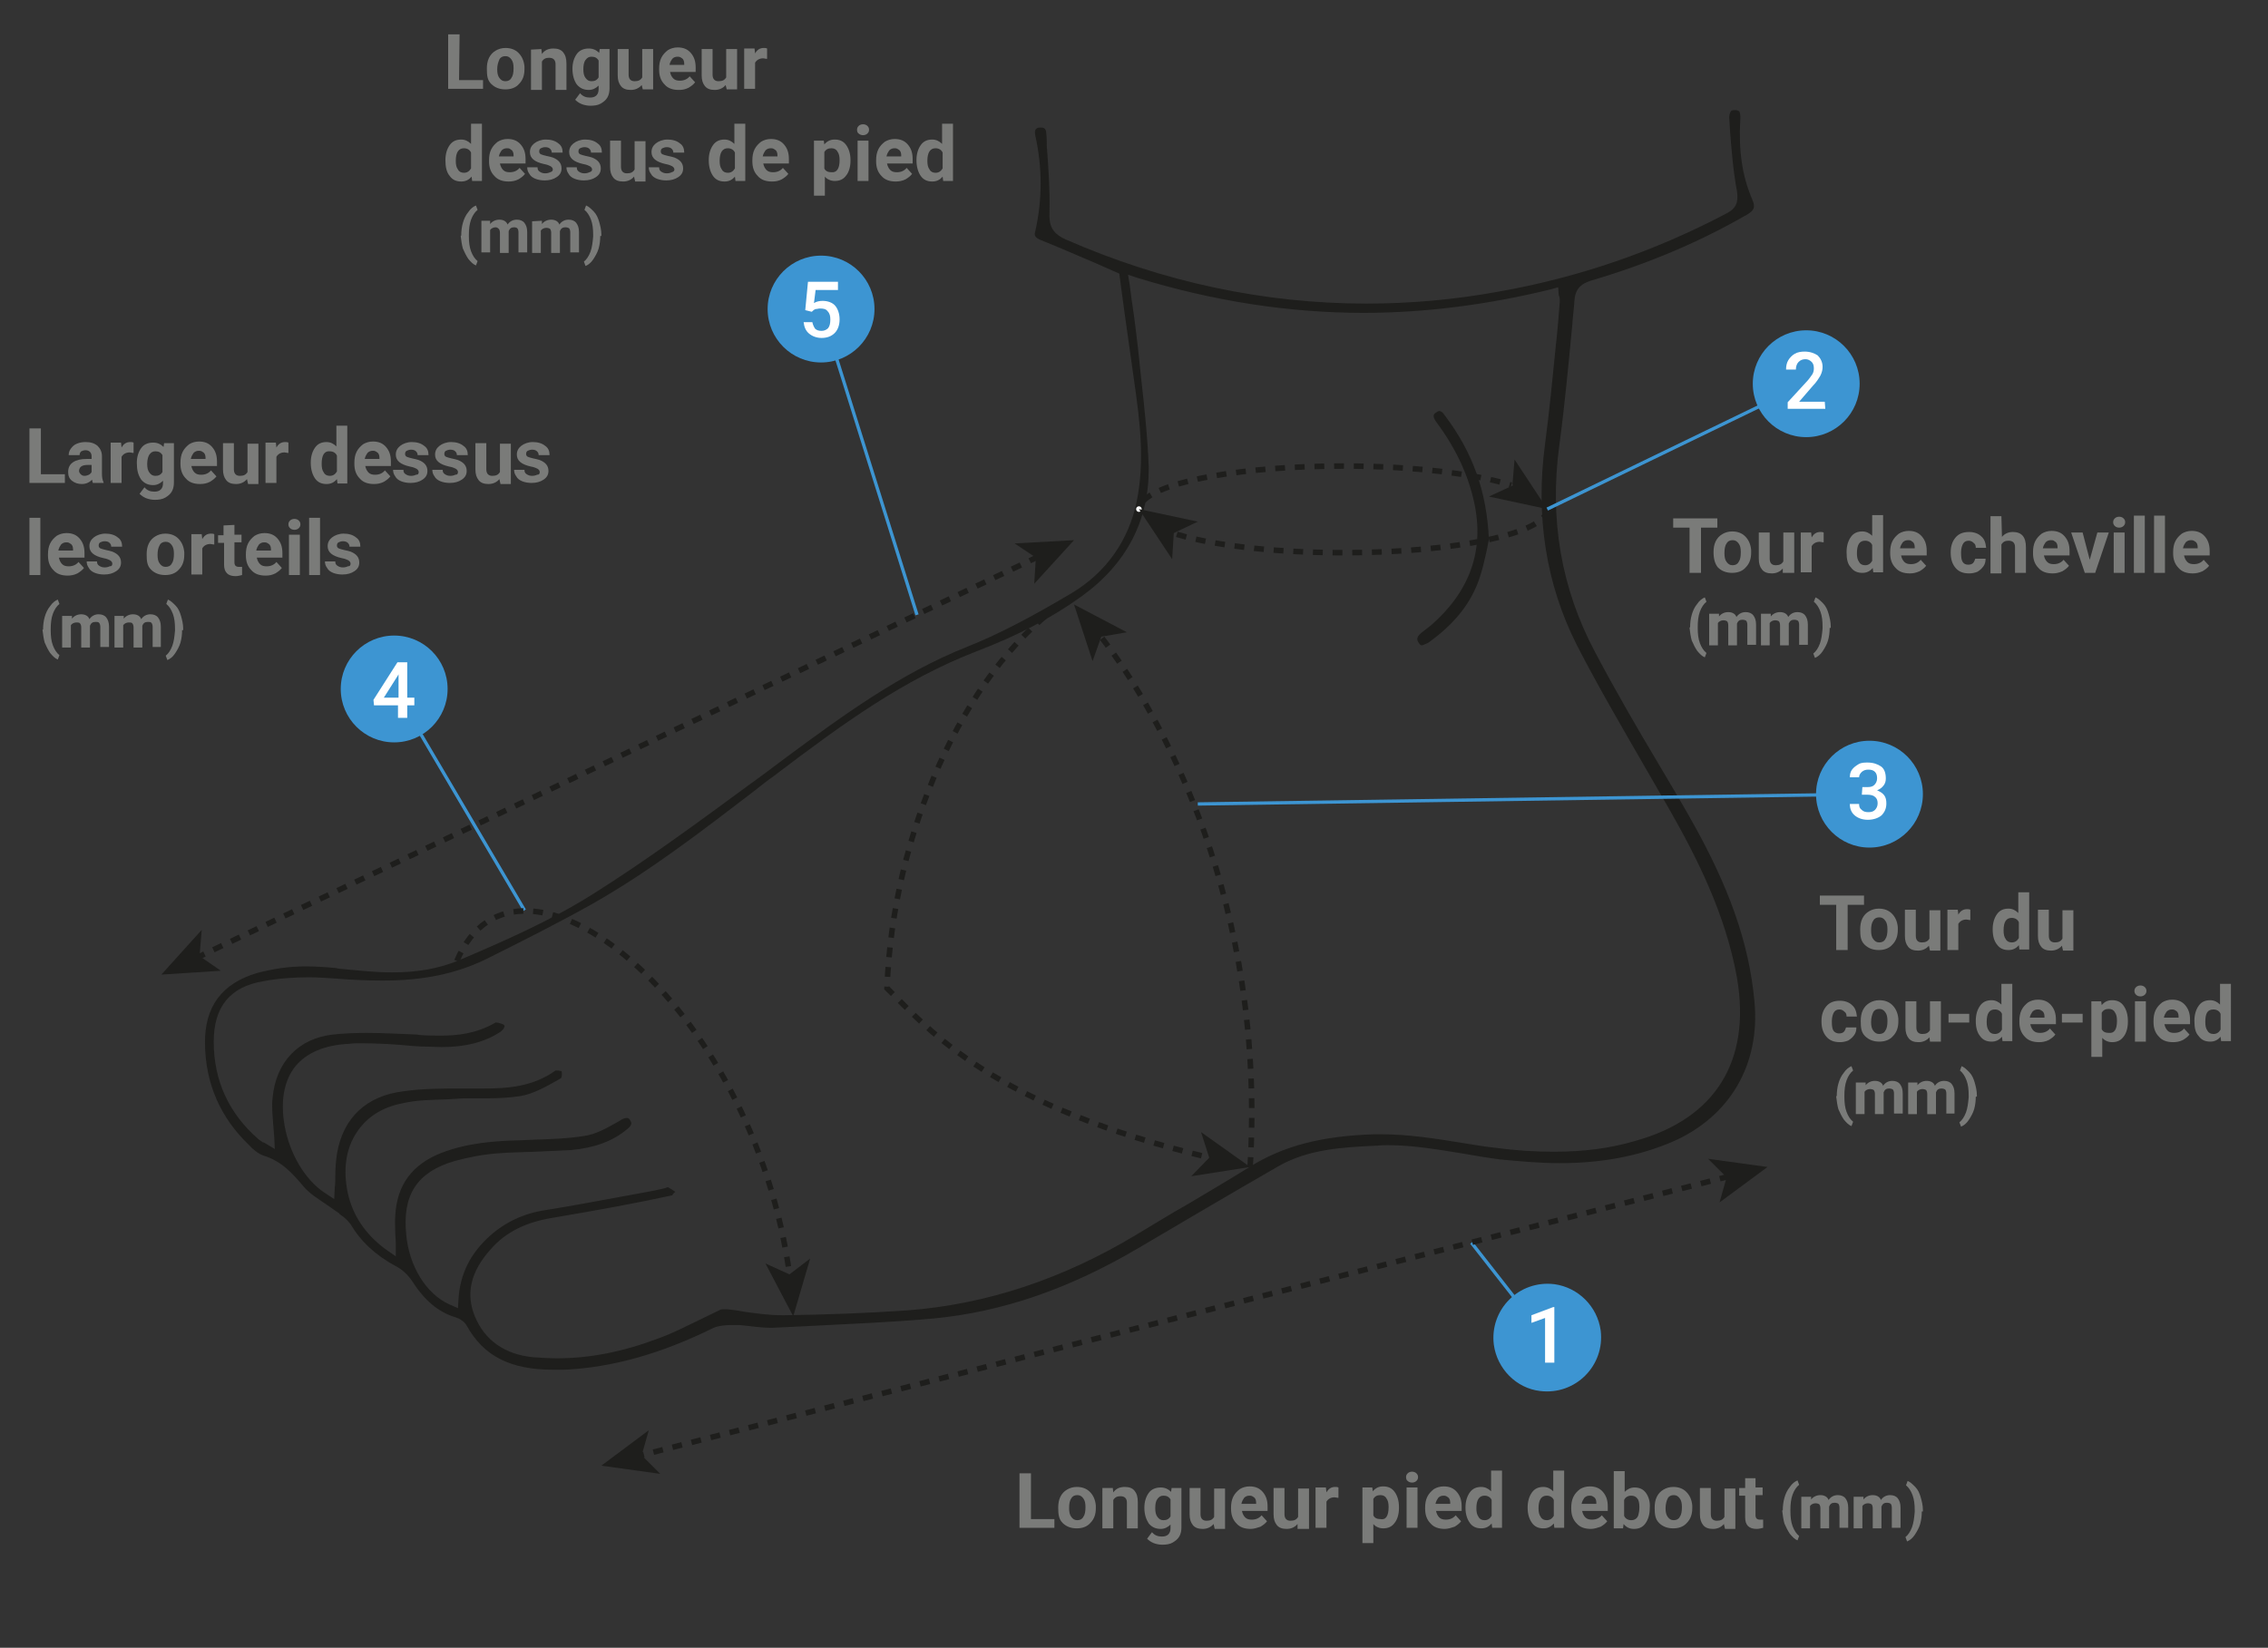 <?xml version="1.0" encoding="utf-8"?>
<!-- Generator: Adobe Illustrator 28.2.0, SVG Export Plug-In . SVG Version: 6.00 Build 0)  -->
<svg version="1.1" id="Calque_1" xmlns="http://www.w3.org/2000/svg" xmlns:xlink="http://www.w3.org/1999/xlink" x="0px" y="0px"
	 viewBox="0 0 416 302.3" style="enable-background:new 0 0 416 302.3;" xml:space="preserve">
<rect x="0" y="0" width="416" height="302.3" fill="#333333" stroke="none"/>
<style type="text/css">
	.st0{fill:#7A7B79;}
	.st1{fill:#1E1E1C;}
	.st2{fill:none;stroke:#FFFFFF;stroke-width:1.018;stroke-linecap:round;stroke-linejoin:round;}
	.st3{fill:none;stroke:#1E1E1C;stroke-width:1.018;stroke-miterlimit:10;stroke-dasharray:1.803,1.803;}
	.st4{fill:none;stroke:#3D95D2;stroke-width:0.605;stroke-miterlimit:10;}
	.st5{fill:#3D95D2;}
	.st6{fill:#FFFFFF;}
</style>
<g>
	<g>
		<g>
			<path class="st0" d="M189,278.7h4.4v1.6H187v-10h2.1v8.4H189z"/>
			<path class="st0" d="M194.1,276.6c0-0.7,0.1-1.4,0.4-2s0.7-1,1.2-1.3s1.1-0.5,1.8-0.5c1,0,1.8,0.3,2.4,0.9c0.6,0.6,1,1.4,1.1,2.5
				v0.5c0,1.1-0.3,2-1,2.7c-0.6,0.7-1.5,1-2.5,1s-1.9-0.3-2.6-1S194.1,277.8,194.1,276.6L194.1,276.6z M196.1,276.7
				c0,0.7,0.1,1.2,0.4,1.6s0.6,0.6,1.1,0.6s0.9-0.2,1.1-0.6c0.3-0.4,0.4-1,0.4-1.8c0-0.7-0.1-1.2-0.4-1.6s-0.6-0.6-1.1-0.6
				s-0.9,0.2-1.1,0.6C196.2,275.3,196.1,275.9,196.1,276.7z"/>
			<path class="st0" d="M204.1,272.9l0.1,0.9c0.5-0.7,1.2-1,2.1-1c0.8,0,1.4,0.2,1.8,0.7s0.6,1.1,0.6,2.1v4.8h-2v-4.7
				c0-0.4-0.1-0.7-0.3-0.9c-0.2-0.2-0.5-0.3-0.9-0.3c-0.6,0-1,0.2-1.3,0.7v5.2h-2V273h1.9V272.9z"/>
			<path class="st0" d="M209.9,276.6c0-1.1,0.3-2,0.8-2.7s1.3-1,2.2-1c0.8,0,1.4,0.3,1.9,0.8l0.1-0.7h1.8v7.2c0,0.6-0.1,1.2-0.4,1.7
				s-0.7,0.8-1.2,1.1s-1.2,0.4-1.9,0.4c-0.5,0-1.1-0.1-1.6-0.3c-0.5-0.2-0.9-0.5-1.2-0.8l0.9-1.2c0.5,0.6,1.1,0.8,1.8,0.8
				c0.5,0,0.9-0.1,1.2-0.4s0.4-0.7,0.4-1.2v-0.6c-0.5,0.5-1.1,0.8-1.8,0.8c-0.9,0-1.6-0.3-2.2-1
				C210.2,278.7,209.9,277.8,209.9,276.6L209.9,276.6z M211.9,276.7c0,0.7,0.1,1.2,0.4,1.6c0.3,0.4,0.6,0.6,1.1,0.6
				c0.6,0,1-0.2,1.3-0.7v-3.1c-0.3-0.5-0.7-0.7-1.3-0.7c-0.5,0-0.8,0.2-1.1,0.6C212,275.4,211.9,275.9,211.9,276.7z"/>
			<path class="st0" d="M222.6,279.6c-0.5,0.6-1.2,0.9-2,0.9s-1.4-0.2-1.8-0.7s-0.6-1.1-0.6-2V273h2v4.8c0,0.8,0.4,1.2,1.1,1.2
				c0.7,0,1.1-0.2,1.4-0.7v-5.2h2v7.4h-1.9L222.6,279.6z"/>
			<path class="st0" d="M229.4,280.5c-1.1,0-2-0.3-2.6-1c-0.7-0.7-1-1.6-1-2.7v-0.2c0-0.7,0.1-1.4,0.4-2c0.3-0.6,0.7-1,1.2-1.4
				c0.5-0.3,1.1-0.5,1.8-0.5c1,0,1.8,0.3,2.4,1s0.9,1.5,0.9,2.7v0.8h-4.7c0.1,0.5,0.3,0.9,0.6,1.2s0.7,0.4,1.2,0.4
				c0.8,0,1.4-0.3,1.8-0.8l1,1.1c-0.3,0.4-0.7,0.7-1.2,1C230.6,280.3,230,280.5,229.4,280.5z M229.2,274.4c-0.4,0-0.7,0.1-1,0.4
				c-0.2,0.3-0.4,0.6-0.5,1.1h2.7v-0.2c0-0.4-0.1-0.8-0.4-1S229.6,274.4,229.2,274.4z"/>
			<path class="st0" d="M238,279.6c-0.5,0.6-1.2,0.9-2,0.9s-1.4-0.2-1.8-0.7s-0.6-1.1-0.6-2V273h2v4.8c0,0.8,0.4,1.2,1.1,1.2
				c0.7,0,1.1-0.2,1.4-0.7v-5.2h2v7.4H238V279.6z"/>
			<path class="st0" d="M245.5,274.8c-0.3,0-0.5-0.1-0.7-0.1c-0.7,0-1.2,0.3-1.5,0.8v4.8h-2v-7.4h1.9l0.1,0.9c0.4-0.7,0.9-1,1.6-1
				c0.2,0,0.4,0,0.6,0.1L245.5,274.8z"/>
			<path class="st0" d="M256.6,276.7c0,1.1-0.3,2.1-0.8,2.7c-0.5,0.7-1.2,1-2.1,1c-0.7,0-1.4-0.3-1.8-0.8v3.5h-2v-10.2h1.8l0.1,0.7
				c0.5-0.6,1.1-0.9,1.9-0.9c0.9,0,1.6,0.3,2.1,1c0.5,0.7,0.8,1.6,0.8,2.8V276.7z M254.7,276.5c0-0.7-0.1-1.2-0.4-1.6
				c-0.2-0.4-0.6-0.6-1.1-0.6c-0.6,0-1,0.2-1.3,0.7v3c0.2,0.5,0.7,0.7,1.3,0.7C254.2,278.9,254.7,278.1,254.7,276.5z"/>
			<path class="st0" d="M257.9,271c0-0.3,0.1-0.5,0.3-0.7s0.5-0.3,0.8-0.3s0.6,0.1,0.8,0.3s0.3,0.4,0.3,0.7c0,0.3-0.1,0.5-0.3,0.7
				c-0.2,0.2-0.5,0.3-0.8,0.3s-0.6-0.1-0.8-0.3C258,271.6,257.9,271.3,257.9,271z M260,280.3h-2v-7.4h2V280.3z"/>
			<path class="st0" d="M265,280.5c-1.1,0-2-0.3-2.6-1c-0.7-0.7-1-1.6-1-2.7v-0.2c0-0.7,0.1-1.4,0.4-2s0.7-1,1.2-1.4
				c0.5-0.3,1.1-0.5,1.8-0.5c1,0,1.8,0.3,2.4,1s0.9,1.5,0.9,2.7v0.8h-4.7c0.1,0.5,0.3,0.9,0.6,1.2s0.7,0.4,1.2,0.4
				c0.8,0,1.4-0.3,1.8-0.8l1,1.1c-0.3,0.4-0.7,0.7-1.2,1C266.2,280.3,265.6,280.5,265,280.5z M264.8,274.4c-0.4,0-0.7,0.1-1,0.4
				c-0.2,0.3-0.4,0.6-0.5,1.1h2.7v-0.2c0-0.4-0.1-0.8-0.4-1S265.2,274.4,264.8,274.4z"/>
			<path class="st0" d="M268.8,276.6c0-1.2,0.3-2.1,0.8-2.8c0.5-0.7,1.2-1,2.1-1c0.7,0,1.3,0.3,1.8,0.8v-3.8h2v10.5h-1.8l-0.1-0.8
				c-0.5,0.6-1.1,0.9-1.9,0.9c-0.9,0-1.6-0.3-2.1-1C269.1,278.7,268.8,277.8,268.8,276.6z M270.8,276.7c0,0.7,0.1,1.2,0.4,1.6
				c0.2,0.4,0.6,0.6,1.1,0.6c0.6,0,1-0.3,1.3-0.8v-2.9c-0.2-0.5-0.7-0.8-1.3-0.8C271.3,274.4,270.8,275.2,270.8,276.7z"/>
			<path class="st0" d="M280.2,276.6c0-1.2,0.3-2.1,0.8-2.8c0.5-0.7,1.2-1,2.1-1c0.7,0,1.3,0.3,1.8,0.8v-3.8h2v10.5h-1.8l-0.1-0.8
				c-0.5,0.6-1.1,0.9-1.9,0.9c-0.9,0-1.6-0.3-2.1-1S280.2,277.8,280.2,276.6z M282.2,276.7c0,0.7,0.1,1.2,0.4,1.6
				c0.2,0.4,0.6,0.6,1.1,0.6c0.6,0,1-0.3,1.3-0.8v-2.9c-0.2-0.5-0.7-0.8-1.3-0.8C282.7,274.4,282.2,275.2,282.2,276.7z"/>
			<path class="st0" d="M291.8,280.5c-1.1,0-2-0.3-2.6-1c-0.7-0.7-1-1.6-1-2.7v-0.2c0-0.7,0.1-1.4,0.4-2s0.7-1,1.2-1.4
				c0.5-0.3,1.1-0.5,1.8-0.5c1,0,1.8,0.3,2.4,1s0.9,1.5,0.9,2.7v0.8h-4.7c0.1,0.5,0.3,0.9,0.6,1.2s0.7,0.4,1.2,0.4
				c0.8,0,1.4-0.3,1.8-0.8l1,1.1c-0.3,0.4-0.7,0.7-1.2,1C293,280.3,292.4,280.5,291.8,280.5z M291.6,274.4c-0.4,0-0.7,0.1-1,0.4
				c-0.2,0.3-0.4,0.6-0.5,1.1h2.7v-0.2c0-0.4-0.1-0.8-0.4-1S292,274.4,291.6,274.4z"/>
			<path class="st0" d="M302.6,276.7c0,1.2-0.3,2.1-0.8,2.8c-0.5,0.7-1.2,1-2.1,1c-0.8,0-1.4-0.3-1.9-0.9l-0.1,0.8H296v-10.5h2v3.8
				c0.5-0.5,1.1-0.8,1.8-0.8c0.9,0,1.6,0.3,2.1,1S302.7,275.5,302.6,276.7L302.6,276.7L302.6,276.7z M300.7,276.5
				c0-0.7-0.1-1.3-0.4-1.6c-0.2-0.3-0.6-0.5-1.1-0.5c-0.6,0-1.1,0.3-1.3,0.8v2.9c0.2,0.5,0.7,0.8,1.3,0.8c0.6,0,1.1-0.3,1.3-0.9
				C300.6,277.6,300.7,277.2,300.7,276.5z"/>
			<path class="st0" d="M303.5,276.6c0-0.7,0.1-1.4,0.4-2s0.7-1,1.2-1.3s1.1-0.5,1.8-0.5c1,0,1.8,0.3,2.4,0.9s1,1.4,1.1,2.5v0.5
				c0,1.1-0.3,2-1,2.7c-0.6,0.7-1.5,1-2.5,1s-1.9-0.3-2.6-1S303.5,277.8,303.5,276.6L303.5,276.6z M305.5,276.7
				c0,0.7,0.1,1.2,0.4,1.6s0.6,0.6,1.1,0.6s0.9-0.2,1.1-0.6c0.3-0.4,0.4-1,0.4-1.8c0-0.7-0.1-1.2-0.4-1.6s-0.6-0.6-1.1-0.6
				s-0.9,0.2-1.1,0.6C305.7,275.3,305.5,275.9,305.5,276.7z"/>
			<path class="st0" d="M316.2,279.6c-0.5,0.6-1.2,0.9-2,0.9s-1.4-0.2-1.8-0.7s-0.6-1.1-0.6-2V273h2v4.8c0,0.8,0.4,1.2,1.1,1.2
				s1.1-0.2,1.4-0.7v-5.2h2v7.4h-1.9L316.2,279.6z"/>
			<path class="st0" d="M322,271.1v1.8h1.3v1.4H322v3.7c0,0.3,0.1,0.5,0.2,0.6s0.3,0.2,0.6,0.2c0.2,0,0.4,0,0.6,0v1.5
				c-0.4,0.1-0.8,0.2-1.2,0.2c-1.4,0-2.1-0.7-2.1-2.1v-4H319V273h1.1v-1.8h1.9V271.1z"/>
			<path class="st0" d="M327,277.1c0-0.8,0.1-1.6,0.3-2.3c0.2-0.7,0.5-1.4,1-2c0.4-0.6,0.9-1,1.4-1.2l0.3,0.8
				c-0.5,0.4-0.9,1-1.2,1.8c-0.3,0.8-0.4,1.8-0.4,2.8v0.2c0,1.1,0.1,2,0.4,2.8s0.7,1.4,1.2,1.8l-0.3,0.8c-0.5-0.2-0.9-0.6-1.4-1.2
				c-0.4-0.6-0.7-1.2-1-1.9c-0.2-0.7-0.3-1.5-0.4-2.3v-0.1H327z"/>
			<path class="st0" d="M332.2,274.5v0.6c0.4-0.5,1-0.8,1.7-0.8s1.3,0.3,1.5,0.9c0.4-0.6,1-0.9,1.7-0.9c0.6,0,1.1,0.2,1.4,0.6
				s0.5,0.9,0.5,1.7v3.7h-1.6v-3.7c0-0.3-0.1-0.6-0.2-0.7s-0.4-0.2-0.7-0.2c-0.5,0-0.8,0.2-1,0.7v4h-1.6v-3.7c0-0.3-0.1-0.6-0.2-0.7
				s-0.4-0.2-0.7-0.2c-0.4,0-0.8,0.2-1,0.5v4.1h-1.6v-5.8h1.8V274.5z"/>
			<path class="st0" d="M341.8,274.5v0.6c0.4-0.5,1-0.8,1.7-0.8s1.3,0.3,1.5,0.9c0.4-0.6,1-0.9,1.7-0.9c0.6,0,1.1,0.2,1.4,0.6
				s0.5,0.9,0.5,1.7v3.7H347v-3.7c0-0.3-0.1-0.6-0.2-0.7s-0.4-0.2-0.7-0.2c-0.5,0-0.8,0.2-1,0.7v4h-1.6v-3.7c0-0.3-0.1-0.6-0.2-0.7
				s-0.4-0.2-0.7-0.2c-0.4,0-0.8,0.2-1,0.5v4.1H340v-5.8h1.8V274.5z"/>
			<path class="st0" d="M352.5,277.3c0,0.8-0.1,1.6-0.3,2.3s-0.6,1.4-1,2s-0.9,1-1.4,1.2l-0.3-0.8c0.5-0.4,0.9-1,1.2-1.8
				s0.4-1.7,0.5-2.8v-0.3c0-1.1-0.1-2-0.4-2.8s-0.7-1.4-1.2-1.8l0.3-0.8c0.5,0.2,0.9,0.6,1.4,1.1s0.8,1.2,1,1.9
				c0.2,0.7,0.4,1.5,0.4,2.3v0.3H352.5z"/>
		</g>
	</g>
	<g>
		<g>
			<path class="st0" d="M341.9,166h-3v8.3h-2.1V166h-3v-1.7h8.1V166z"/>
			<path class="st0" d="M341.2,170.5c0-0.7,0.1-1.4,0.4-2s0.7-1,1.2-1.3s1.1-0.5,1.8-0.5c1,0,1.8,0.3,2.4,0.9c0.6,0.6,1,1.4,1.1,2.5
				v0.5c0,1.1-0.3,2-1,2.7c-0.6,0.7-1.5,1-2.5,1s-1.9-0.3-2.6-1S341.2,171.8,341.2,170.5L341.2,170.5z M343.2,170.7
				c0,0.7,0.1,1.2,0.4,1.6s0.6,0.6,1.1,0.6s0.9-0.2,1.1-0.6c0.3-0.4,0.4-1,0.4-1.8c0-0.7-0.1-1.2-0.4-1.6s-0.6-0.6-1.1-0.6
				s-0.9,0.2-1.1,0.6C343.3,169.3,343.2,169.9,343.2,170.7z"/>
			<path class="st0" d="M353.8,173.5c-0.5,0.6-1.2,0.9-2,0.9s-1.4-0.2-1.8-0.7s-0.6-1.1-0.6-2v-4.8h2v4.8c0,0.8,0.4,1.2,1.1,1.2
				s1.1-0.2,1.4-0.7V167h2v7.4H354L353.8,173.5z"/>
			<path class="st0" d="M361.4,168.8c-0.3,0-0.5-0.1-0.7-0.1c-0.7,0-1.2,0.3-1.5,0.8v4.8h-2v-7.4h1.9l0.1,0.9c0.4-0.7,0.9-1,1.6-1
				c0.2,0,0.4,0,0.6,0.1V168.8z"/>
			<path class="st0" d="M365.5,170.5c0-1.2,0.3-2.1,0.8-2.8s1.2-1,2.1-1c0.7,0,1.3,0.3,1.8,0.8v-3.8h2v10.5h-1.8l-0.1-0.8
				c-0.5,0.6-1.1,0.9-1.9,0.9c-0.9,0-1.6-0.3-2.1-1C365.8,172.7,365.5,171.8,365.5,170.5z M367.5,170.7c0,0.7,0.1,1.2,0.4,1.6
				c0.2,0.4,0.6,0.6,1.1,0.6c0.6,0,1-0.3,1.3-0.8v-2.9c-0.2-0.5-0.7-0.8-1.3-0.8C368,168.4,367.5,169.1,367.5,170.7z"/>
			<path class="st0" d="M378.2,173.5c-0.5,0.6-1.2,0.9-2,0.9s-1.4-0.2-1.8-0.7s-0.6-1.1-0.6-2v-4.8h2v4.8c0,0.8,0.4,1.2,1.1,1.2
				s1.1-0.2,1.4-0.7V167h2v7.4h-1.9L378.2,173.5z"/>
			<path class="st0" d="M337.3,189.6c0.4,0,0.7-0.1,0.9-0.3s0.3-0.5,0.4-0.8h1.9c0,0.5-0.1,1-0.4,1.4s-0.6,0.7-1.1,1
				c-0.5,0.2-1,0.3-1.5,0.3c-1.1,0-1.9-0.3-2.5-1s-0.9-1.6-0.9-2.8v-0.1c0-1.1,0.3-2,0.9-2.7s1.4-1,2.5-1c0.9,0,1.7,0.3,2.2,0.8
				c0.6,0.5,0.8,1.2,0.9,2.1h-1.9c0-0.4-0.1-0.7-0.4-0.9c-0.2-0.2-0.5-0.4-0.9-0.4c-0.5,0-0.8,0.2-1,0.5s-0.4,0.9-0.4,1.6v0.2
				c0,0.8,0.1,1.3,0.3,1.6S336.9,189.6,337.3,189.6z"/>
			<path class="st0" d="M341.3,187.3c0-0.7,0.1-1.4,0.4-2s0.7-1,1.2-1.3s1.1-0.5,1.8-0.5c1,0,1.8,0.3,2.4,0.9c0.6,0.6,1,1.4,1.1,2.5
				v0.5c0,1.1-0.3,2-1,2.7c-0.6,0.7-1.5,1-2.5,1s-1.9-0.3-2.6-1S341.3,188.6,341.3,187.3L341.3,187.3z M343.2,187.5
				c0,0.7,0.1,1.2,0.4,1.6s0.6,0.6,1.1,0.6s0.9-0.2,1.1-0.6c0.3-0.4,0.4-1,0.4-1.8c0-0.7-0.1-1.2-0.4-1.6s-0.6-0.6-1.1-0.6
				s-0.9,0.2-1.1,0.6C343.4,186.1,343.2,186.7,343.2,187.5z"/>
			<path class="st0" d="M353.9,190.3c-0.5,0.6-1.2,0.9-2,0.9s-1.4-0.2-1.8-0.7s-0.6-1.1-0.6-2v-4.8h2v4.8c0,0.8,0.4,1.2,1.1,1.2
				s1.1-0.2,1.4-0.7v-5.3h2v7.4h-2L353.9,190.3z"/>
			<path class="st0" d="M361.2,187.6h-3.8V186h3.8V187.6z"/>
			<path class="st0" d="M362.4,187.3c0-1.2,0.3-2.1,0.8-2.8s1.2-1,2.1-1c0.7,0,1.3,0.3,1.8,0.8v-3.8h2V191h-1.8l-0.1-0.8
				c-0.5,0.6-1.1,0.9-1.9,0.9c-0.9,0-1.6-0.3-2.1-1C362.7,189.5,362.4,188.6,362.4,187.3z M364.4,187.5c0,0.7,0.1,1.2,0.4,1.6
				c0.2,0.4,0.6,0.6,1.1,0.6c0.6,0,1-0.3,1.3-0.8V186c-0.2-0.5-0.7-0.8-1.3-0.8C364.9,185.2,364.4,185.9,364.4,187.5z"/>
			<path class="st0" d="M374,191.2c-1.1,0-2-0.3-2.6-1c-0.7-0.7-1-1.6-1-2.7v-0.2c0-0.7,0.1-1.4,0.4-2s0.7-1,1.2-1.4
				c0.5-0.3,1.1-0.5,1.8-0.5c1,0,1.8,0.3,2.4,1s0.9,1.5,0.9,2.7v0.8h-4.7c0.1,0.5,0.3,0.9,0.6,1.2s0.7,0.4,1.2,0.4
				c0.8,0,1.4-0.3,1.8-0.8l1,1.1c-0.3,0.4-0.7,0.7-1.2,1C375.2,191.1,374.6,191.2,374,191.2z M373.8,185.2c-0.4,0-0.7,0.1-1,0.4
				c-0.2,0.3-0.4,0.6-0.5,1.1h2.7v-0.2c0-0.4-0.1-0.8-0.4-1S374.2,185.2,373.8,185.2z"/>
			<path class="st0" d="M382,187.6h-3.8V186h3.8V187.6z"/>
			<path class="st0" d="M390.3,187.5c0,1.1-0.3,2.1-0.8,2.7c-0.5,0.7-1.2,1-2.1,1c-0.7,0-1.4-0.3-1.8-0.8v3.5h-2v-10.2h1.8l0.1,0.7
				c0.5-0.6,1.1-0.9,1.9-0.9c0.9,0,1.6,0.3,2.1,1s0.8,1.6,0.8,2.8V187.5z M388.3,187.3c0-0.7-0.1-1.2-0.4-1.6
				c-0.2-0.4-0.6-0.6-1.1-0.6c-0.6,0-1,0.2-1.3,0.7v3c0.2,0.5,0.7,0.7,1.3,0.7C387.8,189.6,388.3,188.9,388.3,187.3z"/>
			<path class="st0" d="M391.5,181.8c0-0.3,0.1-0.5,0.3-0.7s0.5-0.3,0.8-0.3s0.6,0.1,0.8,0.3s0.3,0.4,0.3,0.7s-0.1,0.5-0.3,0.7
				c-0.2,0.2-0.5,0.3-0.8,0.3s-0.6-0.1-0.8-0.3S391.5,182.1,391.5,181.8z M393.6,191.1h-2v-7.4h2V191.1z"/>
			<path class="st0" d="M398.6,191.2c-1.1,0-2-0.3-2.6-1c-0.7-0.7-1-1.6-1-2.7v-0.2c0-0.7,0.1-1.4,0.4-2s0.7-1,1.2-1.4
				c0.5-0.3,1.1-0.5,1.8-0.5c1,0,1.8,0.3,2.4,1s0.9,1.5,0.9,2.7v0.8H397c0.1,0.5,0.3,0.9,0.6,1.2s0.7,0.4,1.2,0.4
				c0.8,0,1.4-0.3,1.8-0.8l1,1.1c-0.3,0.4-0.7,0.7-1.2,1C399.8,191.1,399.2,191.2,398.6,191.2z M398.4,185.2c-0.4,0-0.7,0.1-1,0.4
				c-0.2,0.3-0.4,0.6-0.5,1.1h2.7v-0.2c0-0.4-0.1-0.8-0.4-1S398.8,185.2,398.4,185.2z"/>
			<path class="st0" d="M402.5,187.3c0-1.2,0.3-2.1,0.8-2.8s1.2-1,2.1-1c0.7,0,1.3,0.3,1.8,0.8v-3.8h2V191h-1.8l-0.1-0.8
				c-0.5,0.6-1.1,0.9-1.9,0.9c-0.9,0-1.6-0.3-2.1-1C402.7,189.5,402.5,188.6,402.5,187.3z M404.5,187.5c0,0.7,0.1,1.2,0.4,1.6
				c0.2,0.4,0.6,0.6,1.1,0.6c0.6,0,1-0.3,1.3-0.8V186c-0.2-0.5-0.7-0.8-1.3-0.8C404.9,185.2,404.5,185.9,404.5,187.5z"/>
			<path class="st0" d="M336.9,201.1c0-0.8,0.1-1.6,0.3-2.3c0.2-0.7,0.5-1.4,1-2c0.4-0.6,0.9-1,1.4-1.2l0.3,0.8
				c-0.5,0.4-0.9,1-1.2,1.8c-0.3,0.8-0.4,1.8-0.4,2.8v0.2c0,1.1,0.1,2,0.4,2.8s0.7,1.4,1.2,1.8l-0.3,0.8c-0.5-0.2-0.9-0.6-1.4-1.2
				c-0.4-0.6-0.7-1.2-1-1.9c-0.2-0.7-0.3-1.5-0.4-2.3v-0.1H336.9z"/>
			<path class="st0" d="M342.2,198.5v0.6c0.4-0.5,1-0.8,1.7-0.8s1.3,0.3,1.5,0.9c0.4-0.6,1-0.9,1.7-0.9c0.6,0,1.1,0.2,1.4,0.6
				s0.5,0.9,0.5,1.7v3.7h-1.6v-3.7c0-0.3-0.1-0.6-0.2-0.7s-0.4-0.2-0.7-0.2c-0.5,0-0.8,0.2-1,0.7v4h-1.6v-3.7c0-0.3-0.1-0.6-0.2-0.7
				s-0.4-0.2-0.7-0.2c-0.4,0-0.8,0.2-1,0.5v4.1h-1.6v-5.8h1.8V198.5z"/>
			<path class="st0" d="M351.7,198.5v0.6c0.4-0.5,1-0.8,1.7-0.8s1.3,0.3,1.5,0.9c0.4-0.6,1-0.9,1.7-0.9c0.6,0,1.1,0.2,1.4,0.6
				s0.5,0.9,0.5,1.7v3.7H357v-3.7c0-0.3-0.1-0.6-0.2-0.7s-0.4-0.2-0.7-0.2c-0.5,0-0.8,0.2-1,0.7v4h-1.6v-3.7c0-0.3-0.1-0.6-0.2-0.7
				s-0.4-0.2-0.7-0.2c-0.4,0-0.8,0.2-1,0.5v4.1H350v-5.8h1.7V198.5z"/>
			<path class="st0" d="M362.4,201.2c0,0.8-0.1,1.6-0.3,2.3s-0.6,1.4-1,2s-0.9,1-1.4,1.2l-0.3-0.8c0.5-0.4,0.9-1,1.2-1.8
				s0.4-1.7,0.5-2.8V201c0-1.1-0.1-2-0.4-2.8s-0.7-1.4-1.2-1.8l0.3-0.8c0.5,0.2,0.9,0.6,1.4,1.1s0.8,1.2,1,1.9s0.4,1.5,0.4,2.3v0.3
				H362.4z"/>
		</g>
	</g>
	<g>
		<g>
			<path class="st0" d="M315,96.8h-3v8.3h-2.1v-8.3h-3v-1.7h8.1V96.8z"/>
			<path class="st0" d="M314.3,101.3c0-0.7,0.1-1.4,0.4-2s0.7-1,1.2-1.3s1.1-0.5,1.8-0.5c1,0,1.8,0.3,2.4,0.9s1,1.4,1.1,2.5v0.5
				c0,1.1-0.3,2-1,2.7c-0.6,0.7-1.5,1-2.5,1s-1.9-0.3-2.6-1C314.6,103.5,314.3,102.6,314.3,101.3L314.3,101.3z M316.3,101.5
				c0,0.7,0.1,1.2,0.4,1.6s0.6,0.6,1.1,0.6s0.9-0.2,1.1-0.6c0.3-0.4,0.4-1,0.4-1.8c0-0.7-0.1-1.2-0.4-1.6s-0.6-0.6-1.1-0.6
				s-0.9,0.2-1.1,0.6C316.4,100.1,316.3,100.7,316.3,101.5z"/>
			<path class="st0" d="M327,104.3c-0.5,0.6-1.2,0.9-2,0.9s-1.4-0.2-1.8-0.7s-0.6-1.1-0.6-2v-4.8h2v4.8c0,0.8,0.4,1.2,1.1,1.2
				s1.1-0.2,1.4-0.7v-5.3h2v7.4H327V104.3z"/>
			<path class="st0" d="M334.5,99.5c-0.3,0-0.5-0.1-0.7-0.1c-0.7,0-1.2,0.3-1.5,0.8v4.8h-2v-7.3h1.9l0.1,0.9c0.4-0.7,0.9-1,1.6-1
				c0.2,0,0.4,0,0.6,0.1V99.5z"/>
			<path class="st0" d="M338.7,101.3c0-1.2,0.3-2.1,0.8-2.8c0.5-0.7,1.2-1,2.1-1c0.7,0,1.3,0.3,1.8,0.8v-3.8h2V105h-1.8l-0.1-0.8
				c-0.5,0.6-1.1,0.9-1.9,0.9c-0.9,0-1.6-0.3-2.1-1C338.9,103.5,338.7,102.6,338.7,101.3z M340.6,101.5c0,0.7,0.1,1.2,0.4,1.6
				c0.2,0.4,0.6,0.6,1.1,0.6c0.6,0,1-0.3,1.3-0.8V100c-0.2-0.5-0.7-0.8-1.3-0.8C341.1,99.2,340.6,99.9,340.6,101.5z"/>
			<path class="st0" d="M350.3,105.2c-1.1,0-2-0.3-2.6-1c-0.7-0.7-1-1.6-1-2.7v-0.2c0-0.7,0.1-1.4,0.4-2s0.7-1,1.2-1.4
				c0.5-0.3,1.1-0.5,1.8-0.5c1,0,1.8,0.3,2.4,1s0.9,1.5,0.9,2.7v0.8h-4.7c0.1,0.5,0.3,0.9,0.6,1.2s0.7,0.4,1.2,0.4
				c0.8,0,1.4-0.3,1.8-0.8l1,1.1c-0.3,0.4-0.7,0.7-1.2,1C351.4,105.1,350.9,105.2,350.3,105.2z M350,99.1c-0.4,0-0.7,0.1-1,0.4
				c-0.2,0.3-0.4,0.6-0.5,1.1h2.7v-0.2c0-0.4-0.1-0.8-0.4-1S350.5,99.1,350,99.1z"/>
			<path class="st0" d="M361,103.6c0.4,0,0.7-0.1,0.9-0.3s0.3-0.5,0.4-0.8h1.9c0,0.5-0.1,1-0.4,1.4c-0.3,0.4-0.6,0.7-1.1,1
				c-0.5,0.2-1,0.3-1.5,0.3c-1.1,0-1.9-0.3-2.5-1s-0.9-1.6-0.9-2.8v-0.1c0-1.1,0.3-2,0.9-2.7s1.4-1,2.5-1c0.9,0,1.7,0.3,2.2,0.8
				c0.6,0.5,0.8,1.2,0.9,2.1h-1.9c0-0.4-0.1-0.7-0.4-0.9c-0.2-0.2-0.5-0.4-0.9-0.4c-0.5,0-0.8,0.2-1,0.5s-0.4,0.9-0.4,1.6v0.2
				c0,0.8,0.1,1.3,0.3,1.6S360.5,103.6,361,103.6z"/>
			<path class="st0" d="M367.2,98.5c0.5-0.6,1.2-0.9,2-0.9c1.6,0,2.4,0.9,2.4,2.8v4.7h-2v-4.7c0-0.4-0.1-0.7-0.3-0.9
				c-0.2-0.2-0.5-0.3-0.9-0.3c-0.6,0-1,0.2-1.3,0.7v5.3h-2V94.7h2L367.2,98.5L367.2,98.5z"/>
			<path class="st0" d="M376.5,105.2c-1.1,0-2-0.3-2.6-1c-0.7-0.7-1-1.6-1-2.7v-0.2c0-0.7,0.1-1.4,0.4-2s0.7-1,1.2-1.4
				c0.5-0.3,1.1-0.5,1.8-0.5c1,0,1.8,0.3,2.4,1s0.9,1.5,0.9,2.7v0.8h-4.7c0.1,0.5,0.3,0.9,0.6,1.2s0.7,0.4,1.2,0.4
				c0.8,0,1.4-0.3,1.8-0.8l1,1.1c-0.3,0.4-0.7,0.7-1.2,1C377.6,105.1,377.1,105.2,376.5,105.2z M376.2,99.1c-0.4,0-0.7,0.1-1,0.4
				c-0.2,0.3-0.4,0.6-0.5,1.1h2.7v-0.2c0-0.4-0.1-0.8-0.4-1S376.7,99.1,376.2,99.1z"/>
			<path class="st0" d="M383.3,102.7l1.4-5h2.1l-2.5,7.4h-1.9l-2.5-7.4h2.1L383.3,102.7z"/>
			<path class="st0" d="M387.6,95.8c0-0.3,0.1-0.5,0.3-0.7s0.5-0.3,0.8-0.3s0.6,0.1,0.8,0.3s0.3,0.4,0.3,0.7c0,0.3-0.1,0.5-0.3,0.7
				c-0.2,0.2-0.5,0.3-0.8,0.3s-0.6-0.1-0.8-0.3C387.7,96.3,387.6,96.1,387.6,95.8z M389.7,105.1h-2v-7.4h2V105.1z"/>
			<path class="st0" d="M393.4,105.1h-2V94.6h2V105.1z"/>
			<path class="st0" d="M397.1,105.1h-2V94.6h2V105.1z"/>
			<path class="st0" d="M402.2,105.2c-1.1,0-2-0.3-2.6-1c-0.7-0.7-1-1.6-1-2.7v-0.2c0-0.7,0.1-1.4,0.4-2s0.7-1,1.2-1.4
				c0.5-0.3,1.1-0.5,1.8-0.5c1,0,1.8,0.3,2.4,1s0.9,1.5,0.9,2.7v0.8h-4.7c0.1,0.5,0.3,0.9,0.6,1.2s0.7,0.4,1.2,0.4
				c0.8,0,1.4-0.3,1.8-0.8l1,1.1c-0.3,0.4-0.7,0.7-1.2,1C403.3,105.1,402.8,105.2,402.2,105.2z M401.9,99.1c-0.4,0-0.7,0.1-1,0.4
				c-0.2,0.3-0.4,0.6-0.5,1.1h2.7v-0.2c0-0.4-0.1-0.8-0.4-1S402.3,99.1,401.9,99.1z"/>
			<path class="st0" d="M310,115.1c0-0.8,0.1-1.6,0.3-2.3c0.2-0.7,0.5-1.4,1-2c0.4-0.6,0.9-1,1.4-1.2l0.3,0.8
				c-0.5,0.4-0.9,1-1.2,1.8c-0.3,0.8-0.4,1.8-0.4,2.8v0.2c0,1.1,0.1,2,0.4,2.8s0.7,1.4,1.2,1.8l-0.3,0.8c-0.5-0.2-0.9-0.6-1.4-1.2
				c-0.4-0.6-0.7-1.2-1-1.9c-0.2-0.7-0.3-1.5-0.4-2.3v-0.1H310z"/>
			<path class="st0" d="M315.3,112.5v0.6c0.4-0.5,1-0.8,1.7-0.8s1.3,0.3,1.5,0.9c0.4-0.6,1-0.9,1.7-0.9c0.6,0,1.1,0.2,1.4,0.6
				s0.5,0.9,0.5,1.7v3.7h-1.6v-3.7c0-0.3-0.1-0.6-0.2-0.7s-0.4-0.2-0.7-0.2c-0.5,0-0.8,0.2-1,0.7v4H317v-3.7c0-0.3-0.1-0.6-0.2-0.7
				s-0.4-0.2-0.7-0.2c-0.4,0-0.8,0.2-1,0.5v4.1h-1.6v-5.8h1.8V112.5z"/>
			<path class="st0" d="M324.8,112.5v0.6c0.4-0.5,1-0.8,1.7-0.8s1.3,0.3,1.5,0.9c0.4-0.6,1-0.9,1.7-0.9c0.6,0,1.1,0.2,1.4,0.6
				s0.5,0.9,0.5,1.7v3.7H330v-3.7c0-0.3-0.1-0.6-0.2-0.7s-0.4-0.2-0.7-0.2c-0.5,0-0.8,0.2-1,0.7v4h-1.6v-3.7c0-0.3-0.1-0.6-0.2-0.7
				s-0.4-0.2-0.7-0.2c-0.4,0-0.8,0.2-1,0.5v4.1H323v-5.8h1.8V112.5z"/>
			<path class="st0" d="M335.6,115.2c0,0.8-0.1,1.6-0.3,2.3s-0.6,1.4-1,2s-0.9,1-1.4,1.2l-0.3-0.8c0.5-0.4,0.9-1,1.2-1.8
				s0.4-1.7,0.5-2.8V115c0-1.1-0.1-2-0.4-2.8s-0.7-1.4-1.2-1.8l0.3-0.8c0.5,0.2,0.9,0.6,1.4,1.1s0.8,1.2,1,1.9s0.4,1.5,0.4,2.3v0.3
				H335.6z"/>
		</g>
	</g>
	<g>
		<g>
			<path class="st0" d="M84.2,14.7h4.4v1.6h-6.4v-10h2.1L84.2,14.7L84.2,14.7z"/>
			<path class="st0" d="M89.3,12.6c0-0.7,0.1-1.4,0.4-2s0.7-1,1.2-1.3s1.1-0.5,1.8-0.5c1,0,1.8,0.3,2.4,0.9c0.6,0.6,1,1.4,1.1,2.5
				v0.5c0,1.1-0.3,2-1,2.7c-0.6,0.7-1.5,1-2.5,1s-1.9-0.3-2.6-1S89.3,13.9,89.3,12.6L89.3,12.6z M91.2,12.7c0,0.7,0.1,1.2,0.4,1.6
				s0.6,0.6,1.1,0.6s0.9-0.2,1.1-0.6c0.3-0.4,0.4-1,0.4-1.8c0-0.7-0.1-1.2-0.4-1.6s-0.6-0.6-1.1-0.6s-0.9,0.2-1.1,0.6
				C91.4,11.4,91.2,11.9,91.2,12.7z"/>
			<path class="st0" d="M99.3,9l0.1,0.9c0.5-0.7,1.2-1,2.1-1c0.8,0,1.4,0.2,1.8,0.7s0.6,1.1,0.6,2.1v4.8h-2v-4.7
				c0-0.4-0.1-0.7-0.3-0.9c-0.2-0.2-0.5-0.3-0.9-0.3c-0.6,0-1,0.2-1.3,0.7v5.2h-2V9.1L99.3,9L99.3,9z"/>
			<path class="st0" d="M105,12.6c0-1.1,0.3-2,0.8-2.7s1.3-1,2.2-1c0.8,0,1.4,0.3,1.9,0.8L110,9h1.8v7.2c0,0.6-0.1,1.2-0.4,1.7
				s-0.7,0.8-1.2,1.1s-1.2,0.4-1.9,0.4c-0.5,0-1.1-0.1-1.6-0.3s-0.9-0.5-1.2-0.8l0.9-1.2c0.5,0.6,1.1,0.8,1.8,0.8
				c0.5,0,0.9-0.1,1.2-0.4c0.3-0.3,0.4-0.7,0.4-1.2v-0.6c-0.5,0.5-1.1,0.8-1.8,0.8c-0.9,0-1.6-0.3-2.2-1
				C105.3,14.8,105,13.8,105,12.6L105,12.6z M107,12.7c0,0.7,0.1,1.2,0.4,1.6c0.3,0.4,0.6,0.6,1.1,0.6c0.6,0,1-0.2,1.3-0.7v-3.1
				c-0.3-0.5-0.7-0.7-1.3-0.7c-0.5,0-0.8,0.2-1.1,0.6C107.1,11.4,107,12,107,12.7z"/>
			<path class="st0" d="M117.7,15.6c-0.5,0.6-1.2,0.9-2,0.9s-1.4-0.2-1.8-0.7s-0.6-1.1-0.6-2V9h2v4.7c0,0.8,0.4,1.2,1.1,1.2
				s1.1-0.2,1.4-0.7V9h2v7.4h-1.9L117.7,15.6z"/>
			<path class="st0" d="M124.5,16.5c-1.1,0-2-0.3-2.6-1c-0.7-0.7-1-1.6-1-2.7v-0.2c0-0.7,0.1-1.4,0.4-2s0.7-1,1.2-1.4
				c0.5-0.3,1.1-0.5,1.8-0.5c1,0,1.8,0.3,2.4,1s0.9,1.5,0.9,2.7v0.8h-4.7c0.1,0.5,0.3,0.9,0.6,1.2s0.7,0.4,1.2,0.4
				c0.8,0,1.4-0.3,1.8-0.8l1,1.1c-0.3,0.4-0.7,0.7-1.2,1C125.7,16.4,125.2,16.5,124.5,16.5z M124.3,10.4c-0.4,0-0.7,0.1-1,0.4
				c-0.2,0.3-0.4,0.6-0.5,1.1h2.7v-0.2c0-0.4-0.1-0.8-0.4-1S124.7,10.4,124.3,10.4z"/>
			<path class="st0" d="M133.1,15.6c-0.5,0.6-1.2,0.9-2,0.9s-1.4-0.2-1.8-0.7s-0.6-1.1-0.6-2V9h2v4.7c0,0.8,0.4,1.2,1.1,1.2
				c0.7,0,1.1-0.2,1.4-0.7V9h2v7.4h-1.9L133.1,15.6z"/>
			<path class="st0" d="M140.7,10.8c-0.3,0-0.5-0.1-0.7-0.1c-0.7,0-1.2,0.3-1.5,0.8v4.8h-2V8.9h1.9l0.1,0.9c0.4-0.7,0.9-1,1.6-1
				c0.2,0,0.4,0,0.6,0.1L140.7,10.8z"/>
			<path class="st0" d="M81.7,29.4c0-1.2,0.3-2.1,0.8-2.8s1.2-1,2.1-1c0.7,0,1.3,0.3,1.8,0.8v-3.7h2v10.5h-1.8l-0.1-0.8
				c-0.5,0.6-1.1,0.9-1.9,0.9c-0.9,0-1.6-0.3-2.1-1C81.9,31.6,81.7,30.6,81.7,29.4z M83.6,29.5c0,0.7,0.1,1.2,0.4,1.6
				c0.2,0.4,0.6,0.6,1.1,0.6c0.6,0,1-0.3,1.3-0.8V28c-0.2-0.5-0.7-0.8-1.3-0.8C84.1,27.2,83.6,28,83.6,29.5z"/>
			<path class="st0" d="M93.3,33.3c-1.1,0-2-0.3-2.6-1c-0.7-0.7-1-1.6-1-2.7v-0.2c0-0.7,0.1-1.4,0.4-2s0.7-1,1.2-1.4
				c0.5-0.3,1.1-0.5,1.8-0.5c1,0,1.8,0.3,2.4,1s0.9,1.5,0.9,2.7V30h-4.7c0.1,0.5,0.3,0.9,0.6,1.2s0.7,0.4,1.2,0.4
				c0.8,0,1.4-0.3,1.8-0.8l1,1.1c-0.3,0.4-0.7,0.7-1.2,1C94.5,33.2,93.9,33.3,93.3,33.3z M93,27.2c-0.4,0-0.7,0.1-1,0.4
				c-0.2,0.3-0.4,0.6-0.5,1.1h2.7v-0.2c0-0.4-0.1-0.8-0.4-1S93.5,27.2,93,27.2z"/>
			<path class="st0" d="M101.4,31.1c0-0.2-0.1-0.4-0.4-0.6c-0.2-0.1-0.6-0.3-1.2-0.4c-1.8-0.4-2.6-1.1-2.6-2.2
				c0-0.7,0.3-1.2,0.8-1.6c0.5-0.4,1.3-0.7,2.1-0.7c0.9,0,1.7,0.2,2.3,0.7c0.6,0.4,0.8,1,0.8,1.7h-2c0-0.3-0.1-0.5-0.3-0.7
				c-0.2-0.2-0.5-0.3-0.9-0.3c-0.3,0-0.6,0.1-0.8,0.2s-0.3,0.3-0.3,0.6c0,0.2,0.1,0.4,0.3,0.5c0.2,0.1,0.6,0.2,1,0.3
				c0.5,0.1,0.9,0.2,1.2,0.3c1,0.4,1.6,1,1.6,2c0,0.7-0.3,1.2-0.9,1.6c-0.6,0.4-1.3,0.6-2.2,0.6c-0.6,0-1.2-0.1-1.7-0.3
				s-0.9-0.5-1.1-0.9c-0.3-0.4-0.4-0.8-0.4-1.2h1.9c0,0.4,0.1,0.6,0.4,0.8s0.6,0.3,1,0.3s0.7-0.1,0.9-0.2
				C101.3,31.5,101.4,31.3,101.4,31.1z"/>
			<path class="st0" d="M108.6,31.1c0-0.2-0.1-0.4-0.4-0.6c-0.2-0.1-0.6-0.3-1.2-0.4c-1.8-0.4-2.6-1.1-2.6-2.2
				c0-0.7,0.3-1.2,0.8-1.6c0.5-0.4,1.3-0.7,2.1-0.7c0.9,0,1.7,0.2,2.3,0.7c0.6,0.4,0.8,1,0.8,1.7h-2c0-0.3-0.1-0.5-0.3-0.7
				c-0.2-0.2-0.5-0.3-0.9-0.3c-0.3,0-0.6,0.1-0.8,0.2s-0.3,0.3-0.3,0.6c0,0.2,0.1,0.4,0.3,0.5c0.2,0.1,0.6,0.2,1,0.3
				c0.5,0.1,0.9,0.2,1.2,0.3c1,0.4,1.6,1,1.6,2c0,0.7-0.3,1.2-0.9,1.6c-0.6,0.4-1.3,0.6-2.2,0.6c-0.6,0-1.2-0.1-1.7-0.3
				s-0.9-0.5-1.1-0.9c-0.3-0.4-0.4-0.8-0.4-1.2h1.9c0,0.4,0.1,0.6,0.4,0.8s0.6,0.3,1,0.3s0.7-0.1,0.9-0.2
				C108.5,31.5,108.6,31.3,108.6,31.1z"/>
			<path class="st0" d="M116.3,32.4c-0.5,0.6-1.2,0.9-2,0.9s-1.4-0.2-1.8-0.7s-0.6-1.1-0.6-2v-4.8h2v4.8c0,0.8,0.4,1.2,1.1,1.2
				s1.1-0.2,1.4-0.7v-5.2h2v7.4h-1.9L116.3,32.4z"/>
			<path class="st0" d="M123.7,31.1c0-0.2-0.1-0.4-0.4-0.6c-0.2-0.1-0.6-0.3-1.2-0.4c-1.8-0.4-2.6-1.1-2.6-2.2
				c0-0.7,0.3-1.2,0.8-1.6c0.5-0.4,1.3-0.7,2.1-0.7c0.9,0,1.7,0.2,2.3,0.7c0.6,0.4,0.8,1,0.8,1.7h-2c0-0.3-0.1-0.5-0.3-0.7
				c-0.2-0.2-0.5-0.3-0.9-0.3c-0.3,0-0.6,0.1-0.8,0.2s-0.3,0.3-0.3,0.6c0,0.2,0.1,0.4,0.3,0.5c0.2,0.1,0.6,0.2,1,0.3
				c0.5,0.1,0.9,0.2,1.2,0.3c1,0.4,1.6,1,1.6,2c0,0.7-0.3,1.2-0.9,1.6c-0.6,0.4-1.3,0.6-2.2,0.6c-0.6,0-1.2-0.1-1.7-0.3
				s-0.9-0.5-1.1-0.9c-0.3-0.4-0.4-0.8-0.4-1.2h1.9c0,0.4,0.1,0.6,0.4,0.8s0.6,0.3,1,0.3s0.7-0.1,0.9-0.2
				C123.6,31.5,123.7,31.3,123.7,31.1z"/>
			<path class="st0" d="M130,29.4c0-1.2,0.3-2.1,0.8-2.8s1.2-1,2.1-1c0.7,0,1.3,0.3,1.8,0.8v-3.7h2v10.5h-1.8l-0.1-0.8
				c-0.5,0.6-1.1,0.9-1.9,0.9c-0.9,0-1.6-0.3-2.1-1C130.3,31.6,130,30.6,130,29.4z M132,29.5c0,0.7,0.1,1.2,0.4,1.6
				c0.2,0.4,0.6,0.6,1.1,0.6c0.6,0,1-0.3,1.3-0.8V28c-0.2-0.5-0.7-0.8-1.3-0.8C132.5,27.2,132,28,132,29.5z"/>
			<path class="st0" d="M141.6,33.3c-1.1,0-2-0.3-2.6-1c-0.7-0.7-1-1.6-1-2.7v-0.2c0-0.7,0.1-1.4,0.4-2c0.3-0.6,0.7-1,1.2-1.4
				c0.5-0.3,1.1-0.5,1.8-0.5c1,0,1.8,0.3,2.4,1s0.9,1.5,0.9,2.7V30H140c0.1,0.5,0.3,0.9,0.6,1.2s0.7,0.4,1.2,0.4
				c0.8,0,1.4-0.3,1.8-0.8l1,1.1c-0.3,0.4-0.7,0.7-1.2,1C142.8,33.2,142.3,33.3,141.6,33.3z M141.4,27.2c-0.4,0-0.7,0.1-1,0.4
				c-0.2,0.3-0.4,0.6-0.5,1.1h2.7v-0.2c0-0.4-0.1-0.8-0.4-1S141.8,27.2,141.4,27.2z"/>
			<path class="st0" d="M156,29.5c0,1.1-0.3,2.1-0.8,2.7c-0.5,0.7-1.2,1-2.1,1c-0.7,0-1.4-0.3-1.8-0.8v3.5h-2V25.8h1.8l0.1,0.7
				c0.5-0.6,1.1-0.9,1.9-0.9c0.9,0,1.6,0.3,2.1,1s0.8,1.6,0.8,2.8V29.5z M154,29.4c0-0.7-0.1-1.2-0.4-1.6c-0.2-0.4-0.6-0.6-1.1-0.6
				c-0.6,0-1,0.2-1.3,0.7v3c0.2,0.5,0.7,0.7,1.3,0.7C153.5,31.7,154,30.9,154,29.4z"/>
			<path class="st0" d="M157.2,23.8c0-0.3,0.1-0.5,0.3-0.7s0.5-0.3,0.8-0.3s0.6,0.1,0.8,0.3s0.3,0.4,0.3,0.7s-0.1,0.5-0.3,0.7
				s-0.5,0.3-0.8,0.3s-0.6-0.1-0.8-0.3C157.3,24.4,157.2,24.1,157.2,23.8z M159.3,33.2h-2v-7.4h2V33.2z"/>
			<path class="st0" d="M164.3,33.3c-1.1,0-2-0.3-2.6-1c-0.7-0.7-1-1.6-1-2.7v-0.2c0-0.7,0.1-1.4,0.4-2c0.3-0.6,0.7-1,1.2-1.4
				c0.5-0.3,1.1-0.5,1.8-0.5c1,0,1.8,0.3,2.4,1s0.9,1.5,0.9,2.7V30h-4.7c0.1,0.5,0.3,0.9,0.6,1.2s0.7,0.4,1.2,0.4
				c0.8,0,1.4-0.3,1.8-0.8l1,1.1c-0.3,0.4-0.7,0.7-1.2,1C165.5,33.2,164.9,33.3,164.3,33.3z M164.1,27.2c-0.4,0-0.7,0.1-1,0.4
				c-0.2,0.3-0.4,0.6-0.5,1.1h2.7v-0.2c0-0.4-0.1-0.8-0.4-1S164.5,27.2,164.1,27.2z"/>
			<path class="st0" d="M168.1,29.4c0-1.2,0.3-2.1,0.8-2.8s1.2-1,2.1-1c0.7,0,1.3,0.3,1.8,0.8v-3.7h2v10.5H173l-0.1-0.8
				c-0.5,0.6-1.1,0.9-1.9,0.9c-0.9,0-1.6-0.3-2.1-1C168.4,31.6,168.1,30.6,168.1,29.4z M170.1,29.5c0,0.7,0.1,1.2,0.4,1.6
				c0.2,0.4,0.6,0.6,1.1,0.6c0.6,0,1-0.3,1.3-0.8V28c-0.2-0.5-0.7-0.8-1.3-0.8C170.6,27.2,170.1,28,170.1,29.5z"/>
			<path class="st0" d="M84.6,43.2c0-0.8,0.1-1.6,0.3-2.3c0.2-0.7,0.5-1.4,1-2c0.4-0.6,0.9-1,1.4-1.2l0.3,0.8
				c-0.5,0.4-0.9,1-1.2,1.8c-0.3,0.8-0.4,1.8-0.4,2.8v0.2c0,1.1,0.1,2,0.4,2.8s0.7,1.4,1.2,1.8l-0.3,0.8c-0.5-0.2-0.9-0.6-1.4-1.2
				c-0.4-0.6-0.7-1.2-1-1.9c-0.2-0.7-0.3-1.5-0.4-2.3L84.6,43.2L84.6,43.2z"/>
			<path class="st0" d="M89.9,40.5v0.6c0.4-0.5,1-0.8,1.7-0.8s1.3,0.3,1.5,0.9c0.4-0.6,1-0.9,1.7-0.9c0.6,0,1.1,0.2,1.4,0.6
				s0.5,0.9,0.5,1.7v3.7h-1.6v-3.7c0-0.3-0.1-0.6-0.2-0.7s-0.3-0.2-0.6-0.2c-0.5,0-0.8,0.2-1,0.7v4h-1.6v-3.7c0-0.3-0.1-0.6-0.2-0.7
				s-0.3-0.3-0.6-0.3c-0.4,0-0.8,0.2-1,0.5v4.1h-1.6v-5.8C88.3,40.5,89.9,40.5,89.9,40.5z"/>
			<path class="st0" d="M99.4,40.5v0.6c0.4-0.5,1-0.8,1.7-0.8s1.3,0.3,1.5,0.9c0.4-0.6,1-0.9,1.7-0.9c0.6,0,1.1,0.2,1.4,0.6
				s0.5,0.9,0.5,1.7v3.7h-1.6v-3.7c0-0.3-0.1-0.6-0.2-0.7s-0.4-0.2-0.7-0.2c-0.5,0-0.8,0.2-1,0.7v4h-1.6v-3.7c0-0.3-0.1-0.6-0.2-0.7
				s-0.4-0.2-0.7-0.2c-0.4,0-0.8,0.2-1,0.5v4.1h-1.6v-5.8L99.4,40.5L99.4,40.5z"/>
			<path class="st0" d="M110.1,43.3c0,0.8-0.1,1.6-0.3,2.3s-0.6,1.4-1,2s-0.9,1-1.4,1.2l-0.3-0.8c0.5-0.4,0.9-1,1.2-1.8
				s0.4-1.7,0.5-2.8v-0.3c0-1.1-0.1-2-0.4-2.8c-0.3-0.8-0.7-1.4-1.2-1.8l0.3-0.8c0.5,0.2,0.9,0.6,1.4,1.1s0.8,1.2,1,1.9
				c0.2,0.7,0.4,1.5,0.4,2.3v0.3H110.1z"/>
		</g>
	</g>
	<g>
		<g>
			<path class="st0" d="M7.5,87h4.4v1.6H5.4v-10h2.1V87z"/>
			<path class="st0" d="M17.1,88.7c-0.1-0.2-0.2-0.4-0.2-0.7c-0.5,0.5-1.1,0.8-1.9,0.8c-0.7,0-1.3-0.2-1.8-0.6s-0.7-0.9-0.7-1.6
				c0-0.8,0.3-1.4,0.9-1.8s1.4-0.6,2.5-0.6h0.9v-0.5c0-0.3-0.1-0.6-0.3-0.8c-0.2-0.2-0.5-0.3-0.8-0.3s-0.6,0.1-0.8,0.2
				c-0.2,0.2-0.3,0.4-0.3,0.7h-2c0-0.4,0.1-0.8,0.4-1.2s0.6-0.7,1.1-0.9c0.5-0.2,1-0.3,1.6-0.3c0.9,0,1.6,0.2,2.2,0.7
				c0.5,0.5,0.8,1.1,0.8,1.9v3.2c0,0.7,0.1,1.2,0.3,1.6v0.1h-1.9V88.7z M15.5,87.3c0.3,0,0.6-0.1,0.8-0.2c0.2-0.1,0.4-0.3,0.5-0.5
				v-1.3h-0.7c-1,0-1.5,0.3-1.6,1v0.1c0,0.2,0.1,0.4,0.3,0.6S15.2,87.3,15.5,87.3z"/>
			<path class="st0" d="M24.5,83.1c-0.3,0-0.5-0.1-0.7-0.1c-0.7,0-1.2,0.3-1.5,0.8v4.8h-2v-7.4h1.9l0.1,0.9c0.4-0.7,0.9-1,1.6-1
				c0.2,0,0.4,0,0.6,0.1V83.1z"/>
			<path class="st0" d="M25.1,84.9c0-1.1,0.3-2,0.8-2.7s1.3-1,2.2-1c0.8,0,1.4,0.3,1.9,0.8l0.1-0.7h1.8v7.2c0,0.6-0.1,1.2-0.4,1.7
				s-0.7,0.8-1.2,1.1s-1.2,0.4-1.9,0.4c-0.5,0-1.1-0.1-1.6-0.3c-0.5-0.2-0.9-0.5-1.2-0.8l0.9-1.2c0.5,0.6,1.1,0.8,1.8,0.8
				c0.5,0,0.9-0.1,1.2-0.4c0.3-0.3,0.4-0.7,0.4-1.2v-0.4c-0.5,0.5-1.1,0.8-1.8,0.8c-0.9,0-1.6-0.3-2.2-1
				C25.3,87.1,25.1,86.2,25.1,84.9L25.1,84.9z M27,85.1c0,0.7,0.1,1.2,0.4,1.6s0.6,0.6,1.1,0.6c0.6,0,1-0.2,1.3-0.7v-3.1
				c-0.3-0.5-0.7-0.7-1.3-0.7c-0.5,0-0.8,0.2-1.1,0.6C27.2,83.7,27,84.3,27,85.1z"/>
			<path class="st0" d="M36.7,88.8c-1.1,0-2-0.3-2.6-1c-0.7-0.7-1-1.6-1-2.7v-0.2c0-0.7,0.1-1.4,0.4-2c0.3-0.6,0.7-1,1.2-1.4
				c0.5-0.3,1.1-0.5,1.8-0.5c1,0,1.8,0.3,2.4,1s0.9,1.5,0.9,2.7v0.8h-4.7c0.1,0.5,0.3,0.9,0.6,1.2s0.7,0.4,1.2,0.4
				c0.8,0,1.4-0.3,1.8-0.8l1,1.1c-0.3,0.4-0.7,0.7-1.2,1C37.9,88.7,37.3,88.8,36.7,88.8z M36.5,82.7c-0.4,0-0.7,0.1-1,0.4
				c-0.2,0.3-0.4,0.6-0.5,1.1h2.7V84c0-0.4-0.1-0.8-0.4-1S36.9,82.7,36.5,82.7z"/>
			<path class="st0" d="M45.3,87.9c-0.5,0.6-1.2,0.9-2,0.9s-1.4-0.2-1.8-0.7s-0.6-1.1-0.6-2v-4.8h2v4.8c0,0.8,0.4,1.2,1.1,1.2
				c0.7,0,1.1-0.2,1.4-0.7v-5.2h2v7.4h-1.9L45.3,87.9z"/>
			<path class="st0" d="M52.9,83.1c-0.3,0-0.5-0.1-0.7-0.1c-0.7,0-1.2,0.3-1.5,0.8v4.8h-2v-7.4h1.9l0.1,0.9c0.4-0.7,0.9-1,1.6-1
				c0.2,0,0.4,0,0.6,0.1L52.9,83.1z"/>
			<path class="st0" d="M57,84.9c0-1.2,0.3-2.1,0.8-2.8c0.5-0.7,1.2-1,2.1-1c0.7,0,1.3,0.3,1.8,0.8v-3.8h2v10.6h-1.8l-0.1-0.8
				c-0.5,0.6-1.1,0.9-1.9,0.9c-0.9,0-1.6-0.3-2.1-1S57,86.1,57,84.9z M59,85.1c0,0.7,0.1,1.2,0.4,1.6c0.2,0.4,0.6,0.6,1.1,0.6
				c0.6,0,1-0.3,1.3-0.8v-2.9c-0.2-0.5-0.7-0.8-1.3-0.8C59.5,82.7,59,83.5,59,85.1z"/>
			<path class="st0" d="M68.6,88.8c-1.1,0-2-0.3-2.6-1c-0.7-0.7-1-1.6-1-2.7v-0.2c0-0.7,0.1-1.4,0.4-2s0.7-1,1.2-1.4
				c0.5-0.3,1.1-0.5,1.8-0.5c1,0,1.8,0.3,2.4,1s0.9,1.5,0.9,2.7v0.8H67c0.1,0.5,0.3,0.9,0.6,1.2s0.7,0.4,1.2,0.4
				c0.8,0,1.4-0.3,1.8-0.8l1,1.1c-0.3,0.4-0.7,0.7-1.2,1C69.8,88.7,69.2,88.8,68.6,88.8z M68.4,82.7c-0.4,0-0.7,0.1-1,0.4
				c-0.2,0.3-0.4,0.6-0.5,1.1h2.7V84c0-0.4-0.1-0.8-0.4-1S68.8,82.7,68.4,82.7z"/>
			<path class="st0" d="M76.8,86.6c0-0.2-0.1-0.4-0.4-0.6c-0.2-0.1-0.6-0.3-1.2-0.4c-1.8-0.4-2.6-1.1-2.6-2.2c0-0.7,0.3-1.2,0.8-1.6
				s1.3-0.7,2.1-0.7c0.9,0,1.7,0.2,2.3,0.7c0.6,0.4,0.8,1,0.8,1.7h-2c0-0.3-0.1-0.5-0.3-0.7c-0.2-0.2-0.5-0.3-0.9-0.3
				c-0.3,0-0.6,0.1-0.8,0.2s-0.3,0.3-0.3,0.6c0,0.2,0.1,0.4,0.3,0.5c0.2,0.1,0.6,0.2,1,0.3c0.5,0.1,0.9,0.2,1.2,0.3
				c1,0.4,1.6,1,1.6,2c0,0.7-0.3,1.2-0.9,1.6s-1.3,0.6-2.2,0.6c-0.6,0-1.2-0.1-1.7-0.3c-0.5-0.2-0.9-0.5-1.1-0.9
				c-0.3-0.4-0.4-0.8-0.4-1.2H74c0,0.4,0.1,0.6,0.4,0.8s0.6,0.3,1,0.3s0.7-0.1,0.9-0.2C76.7,87.1,76.8,86.9,76.8,86.6z"/>
			<path class="st0" d="M84,86.6c0-0.2-0.1-0.4-0.4-0.6c-0.2-0.1-0.6-0.3-1.2-0.4c-1.8-0.4-2.6-1.1-2.6-2.2c0-0.7,0.3-1.2,0.8-1.6
				s1.3-0.7,2.1-0.7c0.9,0,1.7,0.2,2.3,0.7c0.6,0.4,0.8,1,0.8,1.7h-2c0-0.3-0.1-0.5-0.3-0.7c-0.2-0.2-0.5-0.3-0.9-0.3
				c-0.3,0-0.6,0.1-0.8,0.2s-0.3,0.3-0.3,0.6c0,0.2,0.1,0.4,0.3,0.5c0.2,0.1,0.6,0.2,1,0.3c0.5,0.1,0.9,0.2,1.2,0.3
				c1,0.4,1.6,1,1.6,2c0,0.7-0.3,1.2-0.9,1.6s-1.3,0.6-2.2,0.6c-0.6,0-1.2-0.1-1.7-0.3c-0.5-0.2-0.9-0.5-1.1-0.9
				c-0.3-0.4-0.4-0.8-0.4-1.2h1.9c0,0.4,0.1,0.6,0.4,0.8s0.6,0.3,1,0.3s0.7-0.1,0.9-0.2C83.9,87.1,84,86.9,84,86.6z"/>
			<path class="st0" d="M91.6,87.9c-0.5,0.6-1.2,0.9-2,0.9s-1.4-0.2-1.8-0.7s-0.6-1.1-0.6-2v-4.8h2v4.8c0,0.8,0.4,1.2,1.1,1.2
				s1.1-0.2,1.4-0.7v-5.2h2v7.4h-1.9L91.6,87.9z"/>
			<path class="st0" d="M99,86.6c0-0.2-0.1-0.4-0.4-0.6c-0.2-0.1-0.6-0.3-1.2-0.4c-1.8-0.4-2.6-1.1-2.6-2.2c0-0.7,0.3-1.2,0.8-1.6
				s1.3-0.7,2.1-0.7c0.9,0,1.7,0.2,2.3,0.7c0.6,0.4,0.8,1,0.8,1.7h-2c0-0.3-0.1-0.5-0.3-0.7c-0.2-0.2-0.5-0.3-0.9-0.3
				c-0.3,0-0.6,0.1-0.8,0.2s-0.3,0.3-0.3,0.6c0,0.2,0.1,0.4,0.3,0.5c0.2,0.1,0.6,0.2,1,0.3c0.5,0.1,0.9,0.2,1.2,0.3
				c1,0.4,1.6,1,1.6,2c0,0.7-0.3,1.2-0.9,1.6s-1.3,0.6-2.2,0.6c-0.6,0-1.2-0.1-1.7-0.3c-0.5-0.2-0.9-0.5-1.1-0.9
				c-0.3-0.4-0.4-0.8-0.4-1.2h1.9c0,0.4,0.1,0.6,0.4,0.8s0.6,0.3,1,0.3s0.7-0.1,0.9-0.2C98.9,87.1,99,86.9,99,86.6z"/>
			<path class="st0" d="M7.4,105.5h-2V95h2V105.5z"/>
			<path class="st0" d="M12.4,105.6c-1.1,0-2-0.3-2.6-1c-0.7-0.7-1-1.6-1-2.7v-0.2c0-0.7,0.1-1.4,0.4-2c0.3-0.6,0.7-1,1.2-1.4
				c0.5-0.3,1.1-0.5,1.8-0.5c1,0,1.8,0.3,2.4,1s0.9,1.5,0.9,2.7v0.8h-4.7c0.1,0.5,0.3,0.9,0.6,1.2s0.7,0.4,1.2,0.4
				c0.8,0,1.4-0.3,1.8-0.8l1,1.1c-0.3,0.4-0.7,0.7-1.2,1C13.6,105.5,13,105.6,12.4,105.6z M12.2,99.5c-0.4,0-0.7,0.1-1,0.4
				c-0.2,0.3-0.4,0.6-0.5,1.1h2.7v-0.2c0-0.4-0.1-0.8-0.4-1S12.6,99.5,12.2,99.5z"/>
			<path class="st0" d="M20.6,103.4c0-0.2-0.1-0.4-0.4-0.6c-0.2-0.1-0.6-0.3-1.2-0.4c-1.8-0.4-2.6-1.1-2.6-2.2
				c0-0.7,0.3-1.2,0.8-1.6s1.3-0.7,2.1-0.7c0.9,0,1.7,0.2,2.3,0.7c0.6,0.4,0.8,1,0.8,1.7h-2c0-0.3-0.1-0.5-0.3-0.7
				c-0.2-0.2-0.5-0.3-0.9-0.3c-0.3,0-0.6,0.1-0.8,0.2s-0.3,0.3-0.3,0.6c0,0.2,0.1,0.4,0.3,0.5c0.2,0.1,0.6,0.2,1,0.3
				c0.5,0.1,0.9,0.2,1.2,0.3c1,0.4,1.6,1,1.6,2c0,0.7-0.3,1.2-0.9,1.6c-0.6,0.4-1.3,0.6-2.2,0.6c-0.6,0-1.2-0.1-1.7-0.3
				s-0.9-0.5-1.1-0.9c-0.3-0.4-0.4-0.8-0.4-1.2h1.9c0,0.4,0.1,0.6,0.4,0.8c0.3,0.2,0.6,0.3,1,0.3s0.7-0.1,0.9-0.2
				C20.5,103.9,20.6,103.7,20.6,103.4z"/>
			<path class="st0" d="M26.9,101.7c0-0.7,0.1-1.4,0.4-2s0.7-1,1.2-1.3s1.1-0.5,1.8-0.5c1,0,1.8,0.3,2.4,0.9c0.6,0.6,1,1.4,1.1,2.5
				v0.5c0,1.1-0.3,2-1,2.7c-0.6,0.7-1.5,1-2.5,1s-1.9-0.3-2.6-1S26.9,103,26.9,101.7L26.9,101.7z M28.9,101.8c0,0.7,0.1,1.2,0.4,1.6
				c0.3,0.4,0.6,0.6,1.1,0.6s0.9-0.2,1.1-0.6c0.3-0.4,0.4-1,0.4-1.8c0-0.7-0.1-1.2-0.4-1.6s-0.6-0.6-1.1-0.6s-0.9,0.2-1.1,0.6
				C29,100.5,28.9,101.1,28.9,101.8z"/>
			<path class="st0" d="M39.3,99.9c-0.3,0-0.5-0.1-0.7-0.1c-0.7,0-1.2,0.3-1.5,0.8v4.8h-2V98H37l0.1,0.9c0.4-0.7,0.9-1,1.6-1
				c0.2,0,0.4,0,0.6,0.1L39.3,99.9z"/>
			<path class="st0" d="M43,96.3v1.8h1.3v1.4H43v3.7c0,0.3,0.1,0.5,0.2,0.6c0.1,0.1,0.3,0.2,0.6,0.2c0.2,0,0.4,0,0.6,0v1.5
				c-0.4,0.1-0.8,0.2-1.2,0.2c-1.4,0-2.1-0.7-2.1-2.1v-4H40v-1.4h1v-1.8L43,96.3L43,96.3z"/>
			<path class="st0" d="M48.7,105.6c-1.1,0-2-0.3-2.6-1c-0.7-0.7-1-1.6-1-2.7v-0.2c0-0.7,0.1-1.4,0.4-2c0.3-0.6,0.7-1,1.2-1.4
				c0.5-0.3,1.1-0.5,1.8-0.5c1,0,1.8,0.3,2.4,1s0.9,1.5,0.9,2.7v0.8h-4.7c0.1,0.5,0.3,0.9,0.6,1.2s0.7,0.4,1.2,0.4
				c0.8,0,1.4-0.3,1.8-0.8l1,1.1c-0.3,0.4-0.7,0.7-1.2,1C49.9,105.5,49.4,105.6,48.7,105.6z M48.5,99.5c-0.4,0-0.7,0.1-1,0.4
				c-0.2,0.3-0.4,0.6-0.5,1.1h2.7v-0.2c0-0.4-0.1-0.8-0.4-1S48.9,99.5,48.5,99.5z"/>
			<path class="st0" d="M52.9,96.2c0-0.3,0.1-0.5,0.3-0.7s0.5-0.3,0.8-0.3s0.6,0.1,0.8,0.3s0.3,0.4,0.3,0.7c0,0.3-0.1,0.5-0.3,0.7
				s-0.5,0.3-0.8,0.3s-0.6-0.1-0.8-0.3C53,96.7,52.9,96.5,52.9,96.2z M55,105.5h-2v-7.4h2V105.5z"/>
			<path class="st0" d="M58.7,105.5h-2V95h2V105.5z"/>
			<path class="st0" d="M64.3,103.4c0-0.2-0.1-0.4-0.4-0.6c-0.2-0.1-0.6-0.3-1.2-0.4c-1.8-0.4-2.6-1.1-2.6-2.2
				c0-0.7,0.3-1.2,0.8-1.6s1.3-0.7,2.1-0.7c0.9,0,1.7,0.2,2.3,0.7c0.6,0.4,0.8,1,0.8,1.7h-2c0-0.3-0.1-0.5-0.3-0.7s-0.5-0.3-0.9-0.3
				c-0.3,0-0.6,0.1-0.8,0.2s-0.3,0.3-0.3,0.6c0,0.2,0.1,0.4,0.3,0.5s0.6,0.2,1,0.3c0.5,0.1,0.9,0.2,1.2,0.3c1,0.4,1.6,1,1.6,2
				c0,0.7-0.3,1.2-0.9,1.6c-0.6,0.4-1.3,0.6-2.2,0.6c-0.6,0-1.2-0.1-1.7-0.3s-0.9-0.5-1.1-0.9c-0.3-0.4-0.4-0.8-0.4-1.2h1.9
				c0,0.4,0.1,0.6,0.4,0.8c0.3,0.2,0.6,0.3,1,0.3s0.7-0.1,0.9-0.2C64.2,103.9,64.3,103.7,64.3,103.4z"/>
			<path class="st0" d="M7.9,115.5c0-0.8,0.1-1.6,0.3-2.3s0.5-1.4,1-2c0.4-0.6,0.9-1,1.4-1.2l0.3,0.8c-0.5,0.4-0.9,1-1.2,1.8
				s-0.4,1.8-0.4,2.8v0.2c0,1.1,0.1,2,0.4,2.8c0.3,0.8,0.7,1.4,1.2,1.8l-0.3,0.8c-0.5-0.2-0.9-0.6-1.4-1.2c-0.4-0.6-0.7-1.2-1-1.9
				c-0.2-0.7-0.3-1.5-0.4-2.3v-0.1H7.9z"/>
			<path class="st0" d="M13.2,112.9v0.6c0.4-0.5,1-0.8,1.7-0.8s1.3,0.3,1.5,0.9c0.4-0.6,1-0.9,1.7-0.9c0.6,0,1.1,0.2,1.4,0.6
				s0.5,0.9,0.5,1.7v3.7h-1.6V115c0-0.3-0.1-0.6-0.2-0.7c-0.1-0.2-0.4-0.2-0.7-0.2c-0.5,0-0.8,0.2-1,0.7v4h-1.6v-3.7
				c0-0.3-0.1-0.6-0.2-0.7c-0.1-0.2-0.4-0.2-0.7-0.2c-0.4,0-0.8,0.2-1,0.5v4.1h-1.6V113h1.8V112.9z"/>
			<path class="st0" d="M22.7,112.9v0.6c0.4-0.5,1-0.8,1.7-0.8s1.3,0.3,1.5,0.9c0.4-0.6,1-0.9,1.7-0.9c0.6,0,1.1,0.2,1.4,0.6
				s0.5,0.9,0.5,1.7v3.7H28V115c0-0.3-0.1-0.6-0.2-0.7c-0.1-0.2-0.4-0.2-0.7-0.2c-0.5,0-0.8,0.2-1,0.7v4h-1.6v-3.7
				c0-0.3-0.1-0.6-0.2-0.7c-0.1-0.2-0.4-0.2-0.7-0.2c-0.4,0-0.8,0.2-1,0.5v4.1H21V113h1.7V112.9z"/>
			<path class="st0" d="M33.4,115.6c0,0.8-0.1,1.6-0.3,2.3s-0.6,1.4-1,2c-0.4,0.6-0.9,1-1.4,1.2l-0.3-0.8c0.5-0.4,0.9-1,1.2-1.8
				s0.4-1.7,0.5-2.8v-0.3c0-1.1-0.1-2-0.4-2.8s-0.7-1.4-1.2-1.8l0.3-0.8c0.5,0.2,0.9,0.6,1.4,1.1s0.8,1.2,1,1.9s0.4,1.5,0.4,2.3v0.3
				H33.4z"/>
		</g>
	</g>
	<path class="st1" d="M101.5,251.3c-7.9,0-12.8-2.5-15.9-8.1c-0.5-0.9-1.6-1.4-2-1.5c-3.3-1-5.8-3.2-8.1-6.8c-0.7-1-1.7-2-2.9-2.6
		c-3.7-2-6.4-4.5-8.3-7.7c-0.5-0.7-1.2-1.3-1.8-1.7c-0.1-0.1-0.3-0.2-0.3-0.3c-0.7-0.5-1.6-1.1-2.3-1.6c-1.6-1.1-3.1-2-4.2-3.3
		c-2.1-2.5-4.1-4.7-7.4-5.7c-0.9-0.3-2-1.2-2.7-2c-5.2-5-7.9-11.2-8-18.5c-0.1-6.8,3.1-11.1,9.6-13c2.7-0.7,5.6-1.2,8.8-1.2
		c1.7,0,3.5,0.1,5.6,0.3l0.4,0.1c3.3,0.3,6.6,0.7,9.9,0.7c4.7,0,8.5-0.7,12-2.1c8.2-3.5,17-7.3,24.9-12.3c10-6.3,19.6-13.4,29-20.3
		c1.3-0.9,6.2-4.6,6.2-4.6c10.3-7.6,21-15.5,33.3-20.4c5.8-2.3,11.7-5.4,19.3-9.9c6.3-3.8,10.4-9.6,11.9-16.8
		c1.5-7.4,0.6-14.7-0.5-22.3c-0.6-4.3-1.2-8.5-1.8-12.8l-0.9-6.7l-4.3-1.9c-3.3-1.4-6.7-2.9-10.2-4.3c-1.1-0.5-1.1-0.9-0.9-1.6
		c1.3-5.8,1.3-11.7,0-17.5c-0.1-0.5-0.1-1,0.1-1.2c0.1-0.1,0.3-0.3,0.7-0.3c0.1,0,0.2,0,0.3,0c0.7,0,0.9,0.5,0.9,1
		c0.1,0.7,0.1,1.6,0.1,2.3c0.3,4,0.6,8.1,0.5,12.1c-0.1,2.4,0.3,3.9,2.9,5.1c18,7.9,36.6,11.8,55.2,11.8c8,0,16.1-0.7,24.3-2.2
		c14.8-2.6,28.8-7.5,41.7-14.3c1.8-0.9,2.3-2,2-4.1c-0.7-3.7-1-7.6-1.3-11.4l-0.1-1.8c-0.1-0.7,0.1-1.2,0.3-1.5
		c0.1-0.1,0.2-0.2,0.7-0.2h0.1c0.3,0,0.5,0.1,0.7,0.2c0.1,0.1,0.3,0.6,0.2,1.7c-0.3,5.4,0.3,10.1,2.2,14.5c0.6,1.4,0.4,2-1,2.8
		c-8.5,4.9-17.8,8.9-28.6,12.1c-1.6,0.5-2.8,1.3-3,3.5c-0.1,1.5-0.3,3-0.4,4.5c-0.7,7.3-1.4,14.9-2.4,22.3
		c-1.8,13.4,0.3,26.1,6.6,37.9c3.7,7,7.7,13.9,11.7,20.6c1.8,3.1,3.7,6.2,5.5,9.4c7.3,12.8,11,23.2,12,34
		c1.1,11.6-4.5,21.2-15.1,25.8c-6.1,2.6-12.9,3.9-20.6,3.9c-3.4,0-7.1-0.3-11.1-0.7c-2.3-0.3-4.6-0.7-6.9-1.1
		c-4.4-0.7-8.9-1.5-13.5-1.5c-0.7,0-1.4,0-2,0.1h-0.4c-5.9,0.3-12.1,0.6-17.6,3.7c-8.7,5-17.5,10.2-26,15.2
		c-12.6,7.4-24.8,11.6-37.4,12.8c-7.7,0.7-15.6,1-23.2,1.4c-2.1,0.1-4.2,0.2-6.3,0.3c-0.1,0-0.3,0-0.5,0c-0.9,0-1.8-0.1-2.8-0.2
		c-0.9-0.1-1.8-0.2-2.7-0.3H135c-0.3,0-0.7,0-1,0c-0.9,0-2.1,0.1-3.1,0.5c-9.7,4.8-18.7,7.3-27.4,7.7
		C102.8,251.3,102.1,251.3,101.5,251.3z M123.3,219.3c-6.4,1.4-14.1,2.8-21.8,4.1c-5,0.8-8.7,2.6-11.5,5.8
		c-3.7,4.1-4.6,8.2-2.9,12.3c1.8,4.4,5.5,7,10.7,7.5c1.4,0.1,2.9,0.2,4.4,0.2c6,0,12.1-1.2,18.7-3.7c2.5-0.9,5-2.2,7.3-3.3
		c1.3-0.6,2.6-1.3,3.9-1.9c0.2-0.1,0.5-0.1,0.9-0.1c0.1,0,0.3,0,0.3,0c1.2,0.1,2.4,0.3,3.5,0.5c2.2,0.3,4.4,0.6,6.7,0.6h0.3
		c7.8-0.1,15.5-0.4,22.7-0.9c14.5-1.1,28.5-5.8,41.8-13.8c3.2-1.9,6.4-3.9,9.6-5.7c3.7-2.2,7.6-4.5,11.3-6.8
		c6.2-3.9,13.3-5.7,22.9-6c0.4,0,0.8,0,1.2,0c5,0,10.1,0.8,15,1.6c2,0.3,4.1,0.7,6.2,0.9c3.7,0.5,7.2,0.7,10.5,0.7
		c5.4,0,10.3-0.6,15-2c14.7-4.1,21.2-14.7,18.6-29.9c-2.1-11.8-7.5-22.3-12.4-30.9c-1.5-2.6-3-5.2-4.5-7.8
		c-4.2-7.3-8.6-14.8-12.5-22.4c-5.6-11.1-7.6-23.5-5.8-36.9c0.8-6,1.4-12.3,2-18.3c0.3-2.6,0.5-5.2,0.7-7.8c0-0.3,0-0.6-0.1-0.9
		c0-0.1-0.1-0.2-0.1-0.3l-0.1-1.4l-1.4,0.4c-11.5,2.8-23,4.3-34.3,4.3l0,0c-13.8,0-27.7-2.2-41.4-6.4l-1.8-0.6l0.3,1.8
		c0.2,1.3,0.3,2.5,0.5,3.7c0.4,2.6,0.7,5.2,1,7.7c0.2,1.9,0.4,3.8,0.6,5.7c0.6,5.4,1.2,10.9,1.4,16.4c0.1,9.7-4,17.7-12.3,23.7
		c-5.4,3.9-11.7,7.2-19.3,10.1c-13.4,5.2-24.3,13.1-37.2,22.9c-1.3,0.9-2.5,1.9-3.8,2.9c-9.4,7.2-19,14.6-29.4,20.5
		c-6.4,3.6-13,6.9-19.6,10.2c-5.4,2.6-11.3,3.9-18.9,3.9c-2.6,0-5.4-0.1-9.1-0.4c-1.5-0.1-3-0.2-4.4-0.2c-2.8,0-5.6,0.2-8.3,0.7
		c-6.2,1-9.2,4.7-9.2,11.1c0,7.2,2.8,13.2,8.2,17.9c0.2,0.2,0.5,0.3,0.7,0.5c0.1,0.1,0.1,0.1,0.3,0.1l2,1.2l-0.1-2.2
		c-0.1-0.8-0.1-1.6-0.2-2.4c-0.1-1.7-0.3-3.3-0.1-4.8c0.6-6.5,4.7-10.9,11.1-11.6c1.9-0.2,3.9-0.3,6.2-0.3c3,0,6.1,0.2,9.1,0.3
		l0.7,0.1c1.4,0.1,2.6,0.1,3.8,0.1c2.8,0,6.4-0.3,10-2.4H91c0.5,0,1.2,0.3,1.4,0.4c0.2,0.2,0.2,0.3,0.1,0.4c0,0.2-0.3,0.6-0.7,0.9
		c-2.9,1.9-6.4,2.8-10.8,2.8c-1.1,0-2.3-0.1-3.7-0.1l-1.6-0.1c-3.1-0.3-6.3-0.5-9.6-0.5c-0.7,0-1.3,0-2,0.1
		c-4.5,0.2-7.8,1.6-9.9,4.1c-2.1,2.6-2.8,6.4-2,10.9c0.9,5.1,3.7,9.9,7.3,12.3l1.8,1.2l0.1-2.1c0.1-0.7,0.1-1.4,0.1-2
		c0-1.5,0.1-2.8,0.3-4.2c1.1-6.6,5.4-10.7,12.3-11.5c3.5-0.5,7-0.5,10.4-0.5h3h1.2c4.4,0,9-0.3,13.2-3.3c0.1,0,0.1,0,0.3,0
		c0.3,0,0.6,0.1,0.8,0.1c0.1,0.4,0.1,1-0.1,1.3l-0.5,0.3c-2.3,1.3-4.6,2.6-7,3c-2,0.3-4,0.4-5.9,0.4c-0.5,0-1.1,0-1.6,0
		s-1.1,0-1.6,0c-1,0-1.8,0-2.6,0.1c-0.7,0-1.3,0.1-2,0.1c-2.6,0.1-5.2,0.1-7.8,0.7c-3.8,0.7-6.7,2.6-8.5,5.4c-2,3-2.5,6.9-1.6,11.1
		c0.9,4.1,3.2,7.5,6.8,10.2l2,1.4v-2.4c0-0.6-0.1-1.2-0.1-1.8c0-1.2-0.1-2.2,0-3.3c0.3-5.6,3.1-9.4,8.5-11.5
		c4.7-1.8,9.7-2.2,14.5-2.3c0.7,0,1.5-0.1,2.2-0.1c3.1-0.1,6.4-0.2,9.5-0.7c2.1-0.3,4-1.4,5.8-2.4l0.7-0.4c0.4-0.3,0.9-0.5,1.3-0.5
		c0.1,0,0.3,0,0.5,0.3s0.3,0.5,0.3,0.7c0,0.3-0.3,0.7-0.7,1c-2.7,2.3-6.1,3.5-10.4,3.9c-2.2,0.1-4.5,0.2-6.6,0.3
		c-2.2,0.1-4.6,0.1-6.9,0.3c-2.6,0.2-5.2,0.7-7.8,1.4c-6.9,2-9.6,6.2-8.9,13.4c0.5,5.9,3.7,11,7.9,12.9L84,240l0.1-1.7
		c0.3-4.6,2.2-8.4,5.8-11.6c2.8-2.5,6.2-4.1,10.2-4.7c5.1-0.8,10.2-1.8,15.2-2.7c2-0.4,4.1-0.7,6.2-1.2c0.3-0.1,0.5-0.1,0.7-0.2
		c0.1,0,0.2-0.1,0.3-0.1c0.5,0.3,0.9,0.5,1.4,0.9l0,0C123.7,218.7,123.4,219.1,123.3,219.3z"/>
	<path class="st1" d="M260.8,118.4c-0.1,0-0.3,0-0.6-0.5c-0.2-0.3-0.6-0.9,0.5-1.8c0.5-0.4,1.2-0.9,1.8-1.4
		c7.1-6.2,9.8-13.7,7.9-22.5c-1.1-5.1-3.4-10-6.9-14.7c-0.9-1.2-0.5-1.6-0.1-1.8c0.1-0.1,0.4-0.3,0.6-0.3c0.3,0,0.7,0.3,1,0.8
		c5.2,6.9,7.7,14,8.1,22.8c-0.1,0.4-0.2,0.9-0.3,1.5c-0.4,1.8-0.9,4.3-1.8,6.6c-1.6,4-4.4,7.5-9,10.8
		C261.2,118.3,260.9,118.4,260.8,118.4L260.8,118.4z"/>
	<g>
		<g>
			<line class="st2" x1="208.9" y1="93.4" x2="208.9" y2="93.4"/>
			<path class="st3" d="M209.7,91.9c3.5-3.7,18.6-6.4,36.7-6.4c12.8,0,24,1.4,30.8,3.5"/>
			<line class="st2" x1="278" y1="89.1" x2="278" y2="89.1"/>
			<g>
				<polygon class="st1" points="283.8,93.4 273.1,91.1 277.4,89.1 277.8,84.3 				"/>
			</g>
		</g>
	</g>
	<g>
		<g>
			<path class="st3" d="M283.8,93.4c0,4.4-16.8,8-37.4,8c-13.3,0-25-1.5-31.6-3.7"/>
			<g>
				<polygon class="st1" points="208.9,93.4 219.7,95.7 215.3,97.8 215,102.6 				"/>
			</g>
		</g>
	</g>
	<line class="st4" x1="331.3" y1="70.4" x2="283.8" y2="93.4"/>
	<line class="st4" x1="342.7" y1="145.7" x2="219.7" y2="147.5"/>
	<g>
		<g>
			<path class="st3" d="M194.5,110.9c-17.9,12.8-30.8,42.3-31.8,70.4c8,7.9,19.3,21.6,59.6,31.2"/>
			<g>
				<polygon class="st1" points="229.3,214.1 218.5,215.8 221.8,212.4 220.3,207.7 				"/>
			</g>
		</g>
	</g>
	<g>
		<g>
			<path class="st3" d="M229.3,214.1c2.9-48.2-16-82.7-27.6-97.6"/>
			<g>
				<polygon class="st1" points="197,110.9 206.7,116 202,116.8 200.4,121.3 				"/>
			</g>
		</g>
	</g>
	<circle class="st5" cx="342.9" cy="145.7" r="9.8"/>
	<line class="st4" x1="283.6" y1="245.5" x2="269.9" y2="228"/>
	<path class="st5" d="M293.6,244.1c0.8,6.4-4.6,11.9-11.1,11.1c-4.4-0.5-7.9-4.1-8.5-8.5c-0.8-6.4,4.6-11.9,11.1-11.1
		C289.5,236.2,293,239.7,293.6,244.1z"/>
	<line class="st4" x1="72.3" y1="126.4" x2="96.2" y2="167"/>
	<circle class="st5" cx="72.3" cy="126.4" r="9.8"/>
	<line class="st4" x1="150.6" y1="56.7" x2="168.2" y2="112.8"/>
	<circle class="st5" cx="150.6" cy="56.7" r="9.8"/>
	<circle class="st5" cx="331.3" cy="70.4" r="9.8"/>
	<g>
		<g>
			<line class="st3" x1="190.5" y1="102.1" x2="36.1" y2="175.7"/>
			<g>
				<polygon class="st1" points="197,99.1 186.1,99.7 190,102.3 189.7,107.1 				"/>
			</g>
			<g>
				<polygon class="st1" points="29.6,178.8 37,170.6 36.6,175.4 40.5,178.1 				"/>
			</g>
		</g>
	</g>
	<g>
		<g>
			<line class="st3" x1="317.2" y1="215.8" x2="117.2" y2="267.1"/>
			<g>
				<polygon class="st1" points="324.2,214.1 313.3,212.6 316.7,216 315.4,220.6 				"/>
			</g>
			<g>
				<polygon class="st1" points="110.3,268.9 119,262.4 117.7,267 121.1,270.4 				"/>
			</g>
		</g>
	</g>
	<g>
		<g>
			<path class="st3" d="M83.8,176.3c11-26.3,54.4,7.3,61.1,58.1"/>
			<g>
				<polygon class="st1" points="145.5,241.5 140.4,231.8 144.8,233.8 148.6,230.9 				"/>
			</g>
		</g>
	</g>
	<g>
		<g>
			<path class="st6" d="M341.6,144.4h1c0.5,0,0.9-0.1,1.2-0.4c0.3-0.3,0.5-0.7,0.5-1.2s-0.1-0.9-0.4-1.2s-0.7-0.4-1.2-0.4
				s-0.8,0.1-1.2,0.4c-0.3,0.3-0.5,0.6-0.5,1h-1.7c0-0.5,0.1-1,0.4-1.4s0.7-0.7,1.2-1s1.1-0.3,1.7-0.3c1,0,1.8,0.3,2.4,0.7
				s0.9,1.2,0.9,2.2c0,0.5-0.1,0.9-0.4,1.3c-0.3,0.4-0.7,0.7-1.2,0.9c0.5,0.2,1,0.5,1.3,0.9s0.4,0.9,0.4,1.5c0,0.9-0.3,1.6-0.9,2.2
				c-0.6,0.5-1.5,0.8-2.5,0.8s-1.8-0.3-2.4-0.8s-0.9-1.2-0.9-2.1h1.7c0,0.5,0.1,0.8,0.5,1.1c0.3,0.3,0.7,0.4,1.2,0.4
				s0.9-0.1,1.2-0.4c0.3-0.3,0.5-0.7,0.5-1.2s-0.1-0.9-0.5-1.2c-0.3-0.3-0.8-0.4-1.4-0.4h-1L341.6,144.4L341.6,144.4L341.6,144.4z"
				/>
		</g>
		<g>
			<path class="st6" d="M285.1,250h-1.7v-8.2l-2.5,0.9v-1.4l4-1.5h0.2V250L285.1,250z"/>
		</g>
		<g>
			<path class="st6" d="M74.7,128H76v1.4h-1.3v2.3H73v-2.3h-4.4l-0.1-1l4.4-6.9h1.8C74.7,121.5,74.7,128,74.7,128z M70.4,128h2.7
				v-4.3l-0.1,0.2L70.4,128z"/>
		</g>
		<g>
			<path class="st6" d="M147.7,56.9l0.5-5.2h5.5v1.5h-4.1l-0.3,2.4c0.5-0.3,1-0.4,1.6-0.4c0.9,0,1.8,0.3,2.3,0.9s0.8,1.5,0.8,2.5
				s-0.3,1.9-0.9,2.5c-0.6,0.6-1.4,0.9-2.4,0.9c-0.9,0-1.7-0.3-2.3-0.8s-0.9-1.2-1-2.1h1.6c0.1,0.5,0.3,0.9,0.5,1.2
				c0.3,0.3,0.7,0.4,1.2,0.4s0.9-0.2,1.2-0.5c0.3-0.4,0.4-0.9,0.4-1.6c0-0.6-0.1-1.1-0.5-1.5c-0.3-0.4-0.7-0.5-1.4-0.5
				c-0.3,0-0.5,0.1-0.8,0.1c-0.3,0.1-0.5,0.3-0.7,0.5L147.7,56.9z"/>
		</g>
		<g>
			<path class="st6" d="M334.8,75h-6.9v-1.2l3.4-3.7c0.5-0.5,0.8-1,1.1-1.4c0.2-0.3,0.3-0.7,0.3-1.1c0-0.5-0.1-0.9-0.4-1.2
				c-0.3-0.3-0.7-0.5-1.1-0.5c-0.5,0-0.9,0.1-1.3,0.5c-0.3,0.3-0.5,0.8-0.5,1.4h-1.8c0-0.6,0.1-1.2,0.4-1.7s0.7-0.9,1.2-1.2
				c0.5-0.3,1.2-0.4,1.8-0.4c1,0,1.8,0.3,2.4,0.7c0.5,0.5,0.9,1.2,0.9,2.1c0,0.5-0.1,1-0.4,1.6c-0.3,0.5-0.7,1.2-1.4,1.9l-2.5,2.9
				h4.7L334.8,75L334.8,75z"/>
		</g>
	</g>
</g>
</svg>
